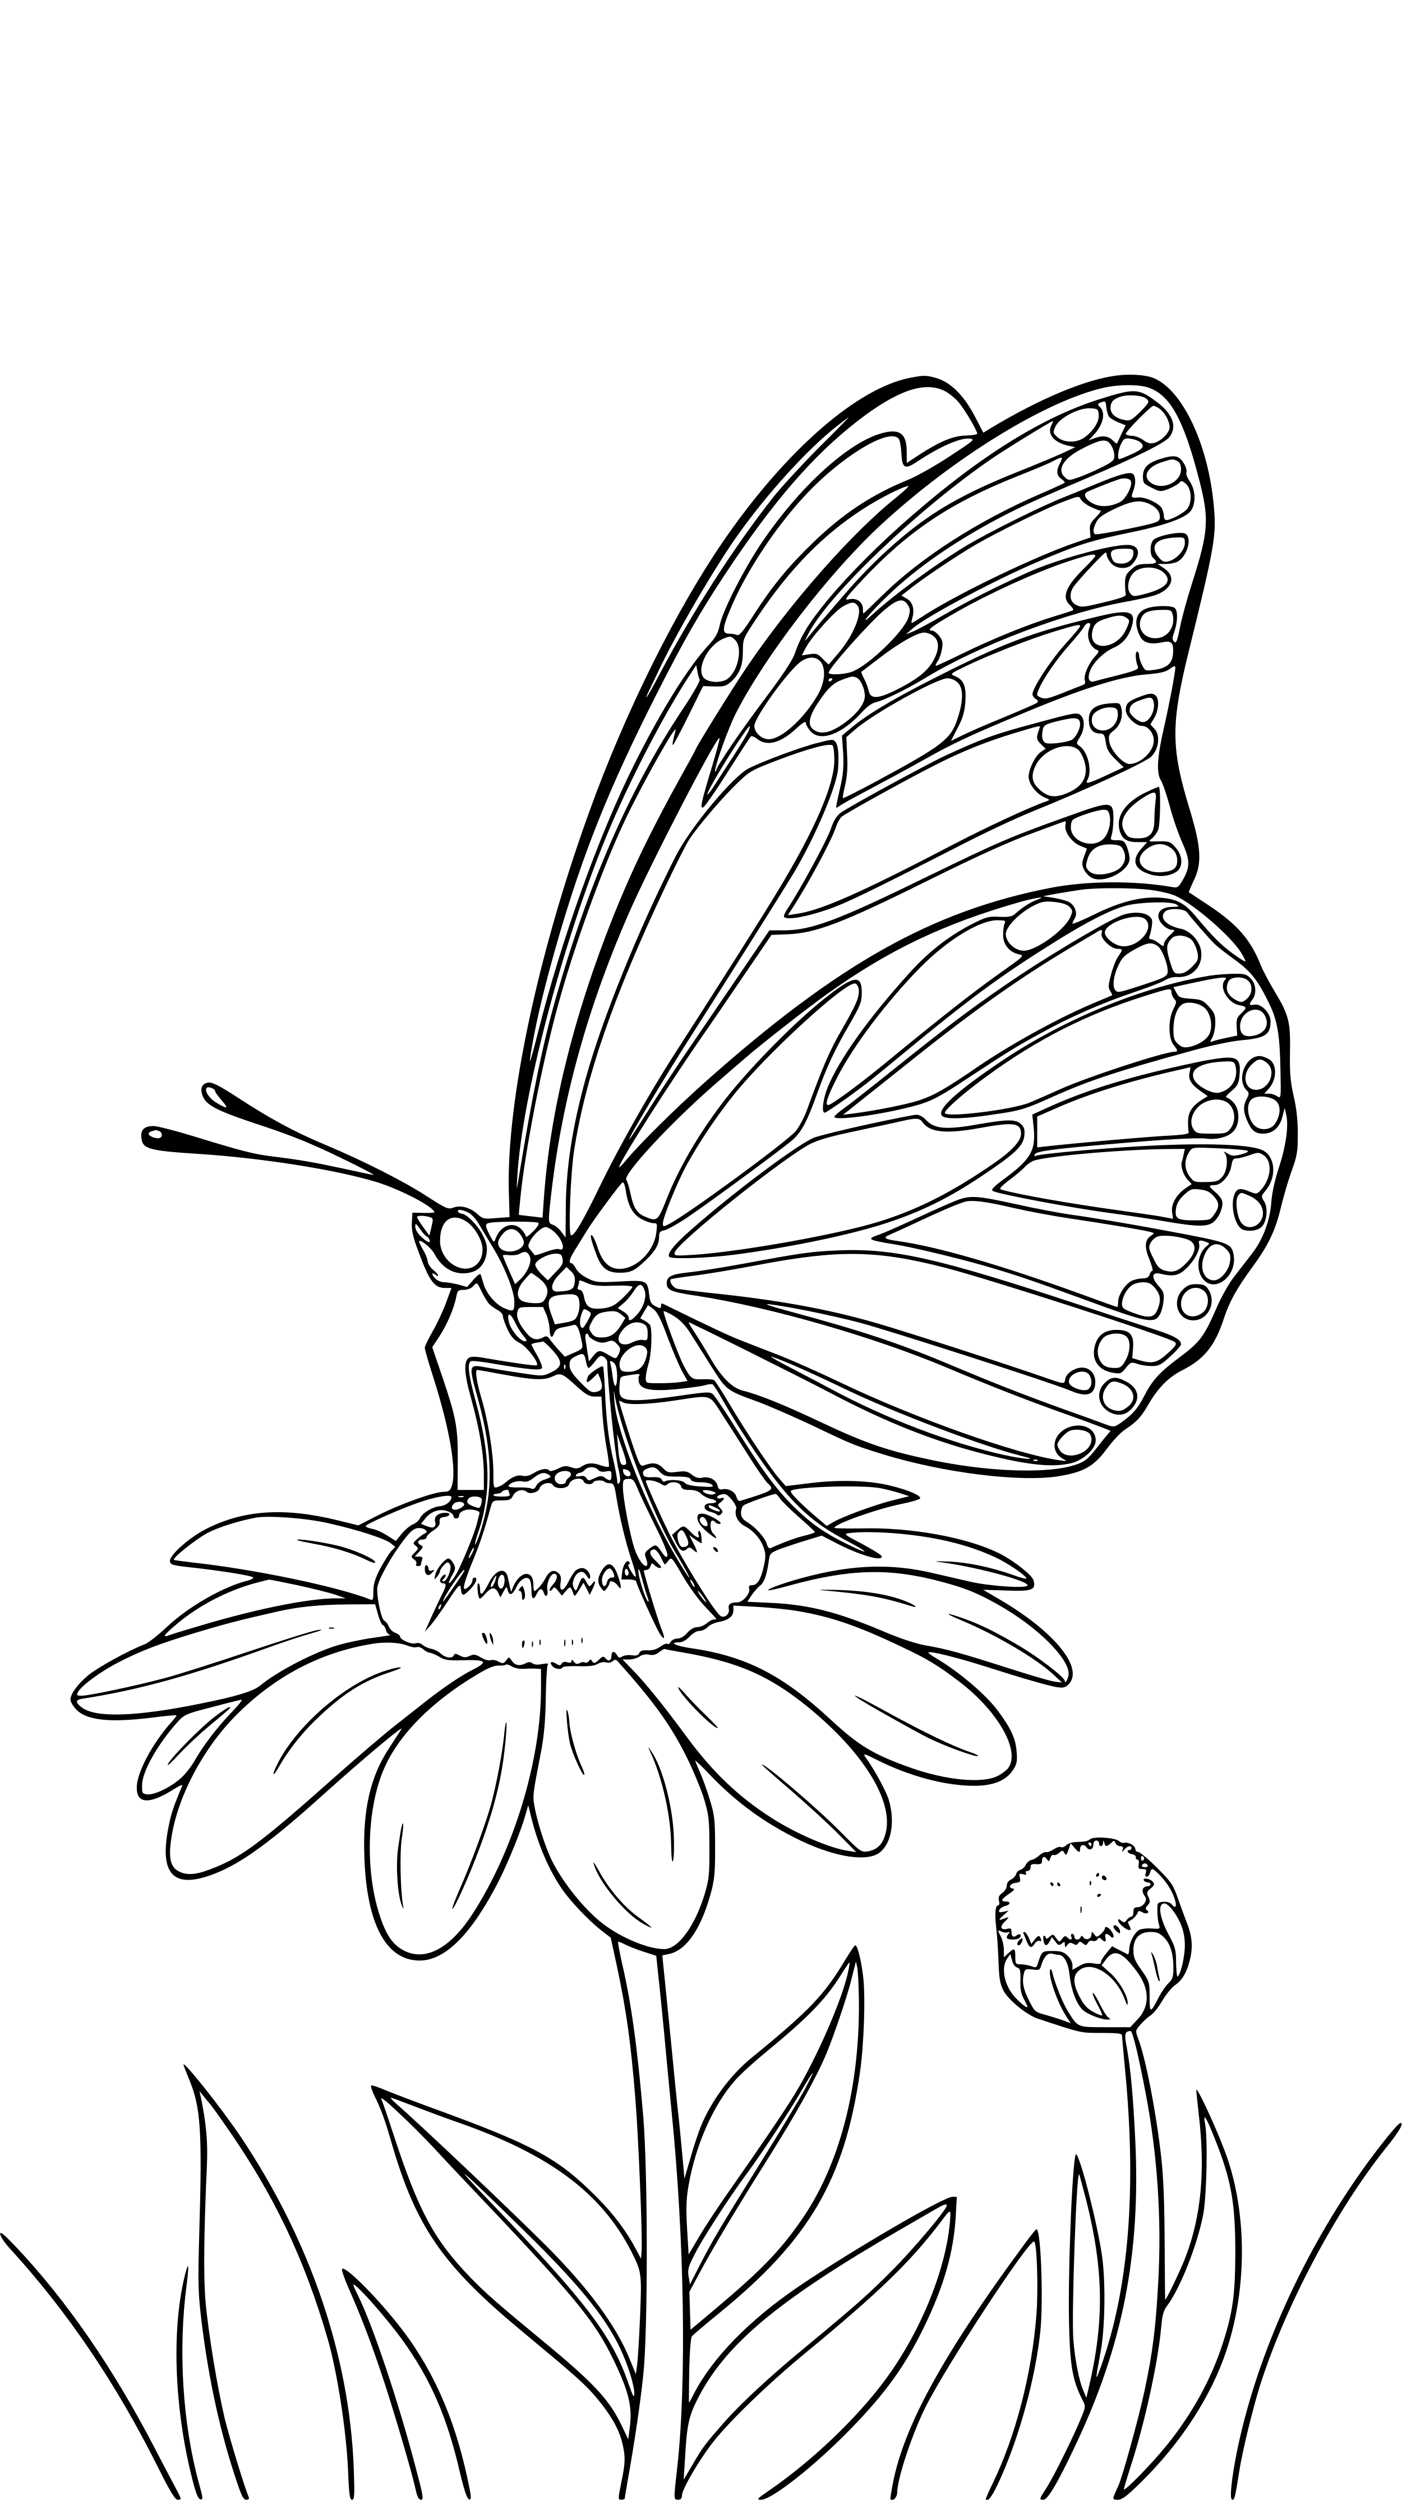 <?xml version="1.0" standalone="no"?>
<!DOCTYPE svg PUBLIC "-//W3C//DTD SVG 20010904//EN"
 "http://www.w3.org/TR/2001/REC-SVG-20010904/DTD/svg10.dtd">
<svg version="1.0" xmlns="http://www.w3.org/2000/svg"
 width="736pt" height="1312pt" viewBox="0 0 736 1312"
 preserveAspectRatio="xMidYMid meet">

<g transform="translate(0,1312) scale(0.1,-0.1)"
fill="#000000" stroke="none">
<path d="M5862 11149 c-164 -21 -403 -121 -664 -278 l-36 -22 -43 83 c-59 113
-127 181 -204 204 -54 15 -65 15 -138 1 -274 -54 -642 -373 -963 -833 -259
-371 -533 -922 -724 -1454 -268 -744 -430 -1510 -419 -1976 l4 -142 -69 -5
c-66 -6 -71 -5 -102 23 -39 34 -88 46 -126 31 -25 -9 -38 -4 -135 59 -119 78
-340 190 -541 274 -156 65 -287 136 -458 248 -91 59 -130 79 -150 76 -37 -4
-47 -36 -26 -79 23 -45 83 -74 324 -153 141 -47 252 -92 395 -162 109 -52 187
-94 173 -91 -14 3 -88 18 -165 35 -148 32 -223 45 -369 63 -97 12 -158 28
-419 108 -92 28 -183 51 -201 51 -48 0 -68 -19 -64 -60 6 -60 34 -69 295 -86
344 -22 737 -85 946 -150 126 -40 297 -130 297 -157 0 -2 -26 -4 -58 -3 l-57
1 -3 -52 c-2 -39 5 -74 34 -150 58 -158 84 -193 141 -193 l33 0 -29 -79 c-16
-43 -47 -110 -70 -149 -22 -39 -41 -77 -41 -86 0 -9 20 -78 44 -153 88 -275
126 -500 96 -577 -7 -20 -16 -26 -41 -26 -49 0 -231 -65 -344 -123 l-104 -53
-110 27 c-281 69 -498 54 -695 -49 -88 -46 -188 -137 -184 -166 3 -19 13 -22
113 -33 156 -17 325 -44 325 -53 0 -4 -12 -11 -27 -15 -130 -32 -315 -138
-428 -245 -44 -42 -96 -82 -115 -90 -83 -31 -249 -123 -296 -162 -57 -48 -94
-98 -94 -128 0 -11 12 -33 28 -50 53 -59 174 -73 401 -45 68 9 125 14 127 12
2 -2 -12 -21 -32 -42 -95 -109 -173 -254 -176 -332 -3 -91 63 -96 191 -16 29
19 51 29 48 21 -45 -106 -58 -145 -71 -210 -53 -258 24 -338 244 -251 141 56
293 167 565 412 216 194 432 375 412 345 -3 -5 -31 -47 -61 -94 -103 -154
-143 -330 -133 -584 13 -347 115 -536 290 -536 134 0 272 138 414 415 51 100
120 270 143 355 l13 45 18 -72 c35 -138 92 -271 161 -370 42 -62 139 -163 201
-212 l53 -41 32 -147 c50 -236 72 -389 97 -693 16 -192 39 -741 33 -805 l-3
-40 -24 45 c-51 98 -119 189 -211 281 -203 203 -326 270 -855 463 -99 36 -211
79 -250 95 -38 16 -72 28 -76 25 -4 -2 2 -23 13 -46 41 -84 56 -126 93 -253
127 -439 267 -642 670 -978 296 -246 345 -289 404 -359 75 -89 117 -161 136
-233 19 -75 19 -109 -4 -217 -17 -85 -17 -88 1 -88 10 0 18 3 18 8 0 4 7 45
15 92 34 187 66 403 82 555 25 232 24 1064 0 1355 -31 365 -63 599 -112 808
-13 58 -22 108 -20 110 2 2 18 -4 37 -14 18 -9 62 -27 98 -38 l65 -21 11 -105
c7 -58 19 -186 29 -285 9 -99 27 -289 40 -421 68 -673 80 -1433 30 -1877 -19
-166 -19 -167 5 -167 14 0 20 7 20 23 0 32 93 191 167 284 88 111 290 306 487
468 382 315 547 475 706 685 53 71 53 71 46 -10 -24 -254 -160 -583 -346 -830
-148 -198 -380 -418 -599 -569 -67 -46 -72 -51 -45 -51 57 1 286 182 475 377
181 187 283 329 384 538 101 209 151 385 162 568 l6 107 -23 0 c-46 0 -529
-282 -805 -469 -261 -177 -457 -378 -554 -568 -12 -24 -22 -43 -24 -43 -1 0 0
75 1 167 3 108 8 173 15 182 7 8 71 62 142 120 472 384 658 700 739 1261 22
148 30 407 17 508 -11 89 -30 162 -41 162 -4 0 -26 -33 -50 -72 -112 -188
-187 -267 -494 -518 -111 -90 -213 -228 -267 -361 -12 -30 -37 -103 -54 -164
l-32 -110 -7 80 c-4 44 -13 143 -21 220 -9 77 -29 277 -45 445 -17 168 -33
332 -37 366 l-6 61 33 7 c95 18 175 139 226 336 15 59 19 108 18 230 0 139 -3
164 -28 245 -15 50 -38 114 -52 144 -13 29 -24 56 -24 60 0 3 33 -28 73 -70
141 -149 296 -261 481 -350 183 -87 347 -112 413 -63 62 47 83 161 49 277 -14
46 -75 159 -123 225 -14 21 -7 19 63 -16 167 -84 354 -134 505 -135 103 0 169
26 207 83 20 30 23 44 19 95 -5 71 -30 124 -100 218 -64 85 -206 205 -320 272
-26 15 -46 30 -43 32 8 9 152 -27 300 -74 194 -62 323 -99 373 -108 34 -5 45
-3 62 14 84 84 -72 277 -361 446 l-87 51 122 -4 c136 -5 156 3 143 53 -7 27
-100 101 -176 140 -168 85 -467 140 -729 133 -78 -1 -141 0 -141 3 0 20 225
100 355 126 50 10 92 23 95 28 7 14 -54 42 -146 65 -113 30 -272 35 -429 16
l-130 -16 -33 38 c-42 46 -178 250 -266 399 -37 62 -72 116 -78 120 -7 3 -34
5 -61 4 -54 -3 -61 2 -99 74 -27 52 -110 276 -104 283 3 2 27 -9 53 -25 32
-19 61 -49 86 -89 21 -32 70 -111 110 -174 81 -128 80 -127 242 -186 55 -20
186 -77 290 -126 205 -98 222 -105 364 -149 322 -100 741 -152 940 -115 125
22 175 52 241 141 30 41 73 87 95 101 63 42 84 64 125 135 51 87 106 142 180
179 112 57 169 128 215 270 28 86 67 157 147 266 88 120 124 196 154 324 13
52 37 136 55 185 29 80 32 102 32 195 0 71 -7 135 -22 198 -17 77 -21 119 -19
230 3 161 -6 195 -84 324 -27 46 -59 105 -69 131 -53 134 -123 215 -272 314
-56 37 -104 69 -106 70 -1 1 10 28 25 60 45 90 40 175 -20 373 -99 323 -100
446 -7 825 132 536 146 610 135 745 -24 336 -166 640 -324 698 -41 15 -121 20
-188 11z m169 -64 c113 -40 183 -168 264 -482 54 -209 50 -272 -39 -550 -25
-78 -53 -181 -62 -228 -14 -71 -20 -84 -30 -73 -11 11 -11 20 1 53 17 49 19
107 3 123 -15 15 -102 15 -148 -1 -58 -20 -71 -76 -34 -149 17 -32 55 -42 112
-30 52 12 64 0 60 -59 -4 -52 -32 -76 -100 -85 -44 -6 -47 -5 -62 24 -9 17
-16 40 -16 52 0 11 -5 20 -11 20 -11 0 -8 -51 5 -80 5 -12 -15 -21 -101 -43
-60 -15 -118 -30 -129 -33 -29 -8 -37 18 -20 59 18 43 72 95 122 117 48 21 79
58 95 111 25 81 -11 93 -170 55 -363 -86 -508 -142 -901 -343 -206 -106 -329
-181 -407 -248 l-43 -36 6 -87 c4 -62 1 -108 -10 -162 -32 -143 -31 -136 -15
-124 8 6 50 31 94 54 169 90 254 136 360 195 143 81 239 126 525 245 299 125
499 188 634 200 76 6 106 13 128 30 21 15 28 17 28 7 0 -28 -32 -195 -61 -322
-34 -147 -39 -234 -15 -270 9 -13 30 -75 47 -137 16 -62 46 -147 65 -189 41
-92 42 -126 7 -191 -26 -45 -30 -49 -58 -44 -200 35 -450 33 -640 -4 -621
-121 -1115 -398 -1810 -1016 -155 -138 -343 -323 -418 -413 -20 -25 -37 -41
-37 -37 0 26 277 460 460 721 27 39 114 166 194 284 l146 214 77 3 c155 5 291
57 768 294 226 112 399 191 517 234 97 36 178 66 181 66 2 0 2 -10 0 -22 -6
-34 33 -88 75 -106 l38 -16 -15 -41 c-12 -35 -12 -44 0 -70 8 -16 27 -36 42
-43 65 -31 197 37 197 102 0 15 -7 42 -14 61 -13 31 -19 35 -52 35 -35 0 -36
1 -28 28 5 15 9 53 9 85 0 94 -11 95 -230 16 -314 -112 -375 -139 -735 -314
-484 -237 -619 -287 -763 -288 l-78 0 -150 -221 c-83 -121 -204 -300 -270
-396 -66 -96 -163 -244 -215 -327 -53 -84 -98 -153 -100 -153 -10 0 173 307
319 535 205 320 493 778 548 870 113 192 225 458 229 545 4 73 0 117 -13 134
-12 17 -17 17 -94 -3 -83 -20 -285 -95 -361 -133 -84 -42 -308 -311 -385 -462
-198 -390 -386 -855 -472 -1165 -72 -261 -105 -479 -105 -696 l-1 -140 -21 28
c-11 16 -31 33 -44 38 -28 10 -28 8 -9 174 58 495 193 978 411 1473 119 268
458 922 471 908 3 -2 -16 -71 -40 -152 -57 -189 -63 -218 -46 -212 8 3 66 86
129 186 63 99 118 184 122 187 4 4 19 -2 34 -14 51 -40 122 -21 204 55 32 30
50 41 50 31 0 -9 11 -29 24 -44 51 -59 165 -18 269 97 29 32 54 50 77 55 41 9
163 69 255 125 283 173 748 349 1074 405 47 9 107 22 132 30 93 31 116 98 50
142 l-34 23 44 0 c25 0 55 7 67 16 48 33 70 124 34 143 -26 14 -152 -12 -169
-35 -18 -24 -17 -79 2 -94 26 -22 16 -30 -35 -30 -41 0 -56 -5 -82 -29 -27
-24 -32 -36 -32 -72 0 -24 2 -50 4 -58 4 -10 -25 -21 -113 -42 -110 -27 -121
-28 -148 -14 -32 17 -38 52 -16 91 14 25 162 184 171 184 3 0 6 -6 6 -14 0 -7
9 -25 21 -40 25 -32 86 -37 112 -8 50 55 38 102 -26 102 -96 -1 -372 -77 -525
-146 -158 -72 -299 -142 -424 -214 -76 -44 -155 -87 -176 -95 l-37 -15 38 33
c72 62 438 257 659 350 213 91 276 110 500 156 167 35 269 72 298 108 29 37
27 110 -3 154 -13 19 -22 40 -19 47 7 23 -21 73 -46 83 -18 7 -41 5 -81 -7
-74 -21 -101 -47 -101 -95 0 -34 4 -39 46 -59 44 -22 47 -22 89 -6 24 10 49
24 56 32 10 13 15 12 36 -7 28 -27 32 -92 7 -128 -16 -22 -86 -60 -111 -61 -7
0 -13 9 -13 21 0 11 -5 29 -10 40 -15 27 -86 61 -123 58 -39 -4 -41 -1 -28 34
13 34 14 67 2 86 -12 19 -69 4 -203 -52 -57 -24 -130 -54 -163 -67 -113 -44
-387 -180 -507 -251 -166 -100 -381 -257 -502 -368 -78 -71 -4 19 86 104 147
142 349 282 578 403 120 63 184 92 465 212 259 110 410 185 434 216 42 54 18
121 -66 184 -97 73 -116 73 -303 14 -313 -99 -654 -316 -1046 -666 -166 -149
-320 -309 -416 -433 -74 -94 -109 -156 -137 -239 -12 -33 -63 -110 -146 -221
-134 -177 -265 -369 -265 -388 0 -6 -2 -8 -5 -5 -9 9 66 222 107 302 149 295
487 736 759 988 382 354 869 654 1174 723 82 18 184 18 236 0z m-1074 -16 c24
-11 58 -40 77 -62 35 -44 96 -147 96 -163 0 -5 -26 -9 -58 -10 -66 -1 -135
-29 -242 -98 l-70 -46 0 58 c0 103 -42 128 -151 92 -172 -58 -416 -283 -604
-559 -94 -137 -209 -361 -226 -439 -9 -44 -22 -67 -54 -102 -111 -119 -252
-345 -397 -635 -183 -366 -381 -916 -502 -1397 -47 -184 -55 -202 -32 -73 26
148 68 319 131 540 135 467 272 809 521 1300 142 281 229 432 359 629 254 384
463 625 699 808 205 158 348 208 453 157z m1060 -41 c19 -16 17 -21 -34 -72
-41 -41 -52 -46 -77 -41 -49 9 -76 32 -76 64 0 33 17 50 63 62 38 9 106 3 124
-13z m-194 -96 c6 -8 28 -20 48 -29 l38 -15 -22 -46 c-12 -26 -22 -48 -23 -50
-1 -2 -12 6 -23 17 -23 23 -55 27 -98 10 l-28 -10 26 28 c51 54 65 116 33 147
-14 15 -13 17 8 25 21 8 23 6 26 -28 2 -20 9 -42 15 -49z m265 42 c27 -19 52
-65 52 -97 0 -28 -45 -73 -82 -82 -19 -5 -35 -1 -57 16 -17 12 -44 22 -61 22
-16 0 -30 5 -30 10 0 13 132 147 145 147 6 0 21 -7 33 -16z m-320 -29 c4 -38
-30 -90 -78 -123 -43 -29 -110 -26 -143 7 -20 20 -20 22 -5 55 22 44 123 97
183 93 37 -2 40 -5 43 -32z m-1472 -177 c-89 -90 -196 -206 -237 -258 -206
-262 -416 -589 -593 -922 -37 -71 -70 -128 -72 -128 -2 0 2 12 10 28 7 15 29
61 49 102 90 194 302 557 423 726 158 221 361 443 513 564 35 27 65 50 67 50
1 0 -70 -73 -160 -162z m1224 121 c-25 -46 12 -91 87 -108 l38 -8 -66 -31
c-37 -17 -147 -63 -245 -102 -272 -109 -433 -201 -599 -340 -108 -91 -208
-190 -302 -300 -43 -50 -98 -114 -123 -143 -25 -29 -55 -66 -68 -82 -21 -26
-20 -24 4 23 106 203 576 651 961 915 73 50 312 197 321 197 1 0 -2 -9 -8 -21z
m-802 -72 c6 -7 12 -42 14 -77 4 -78 18 -86 81 -44 122 81 228 127 278 122 30
-3 23 -9 -107 -94 -76 -50 -175 -106 -219 -123 -188 -77 -339 -176 -499 -331
-129 -125 -212 -226 -309 -377 -53 -83 -76 -111 -87 -106 -8 4 -27 7 -42 7
-38 1 -37 26 4 124 79 192 233 428 394 601 190 205 443 358 492 298z m1268
-18 c25 -21 15 -36 -45 -63 -32 -14 -61 -26 -65 -26 -12 0 -6 51 10 82 14 27
19 30 51 25 19 -3 41 -11 49 -18z m-170 3 c18 -11 34 -48 34 -76 0 -22 -11
-31 -67 -59 -38 -19 -91 -42 -120 -52 -51 -18 -53 -18 -73 0 -42 38 -10 96 80
144 85 46 125 57 146 43z m-251 -112 c-21 -40 -19 -66 7 -84 12 -9 20 -17 17
-20 -2 -2 -62 -30 -134 -61 -324 -141 -621 -332 -820 -527 -55 -54 -101 -98
-102 -98 -2 0 -3 11 -3 23 0 37 -32 60 -71 52 -30 -7 -26 0 66 99 241 257 461
405 812 545 84 33 170 69 190 80 51 27 56 26 38 -9z m616 10 c13 -7 19 -21 19
-44 0 -68 -99 -112 -158 -70 -47 33 -19 85 60 109 54 17 55 17 79 5z m-244
-106 c9 -23 -27 -94 -57 -109 -45 -23 -94 -28 -133 -12 -45 19 -65 52 -40 65
16 9 124 52 163 65 30 11 61 7 67 -9z m-1232 -85 c-231 -184 -555 -551 -787
-894 -72 -106 -268 -422 -268 -432 0 -2 -33 -63 -74 -136 -156 -281 -258 -491
-355 -733 -211 -528 -335 -1034 -366 -1487 l-7 -98 -61 7 c-34 4 -62 7 -63 8
-1 0 3 42 8 91 23 238 115 708 195 1000 85 314 236 731 354 980 91 192 280
528 265 470 -15 -58 -18 -75 -13 -75 3 0 40 70 82 155 l76 154 59 -2 c53 -1
63 2 91 28 43 41 59 83 59 159 0 63 1 65 76 177 169 253 345 432 554 567 84
55 213 120 238 121 7 1 -21 -26 -63 -60z m1020 -49 c23 -11 46 -20 52 -20 6 0
-5 -16 -24 -35 -29 -29 -34 -41 -31 -70 l3 -36 -70 -24 c-221 -74 -654 -284
-822 -397 -23 -15 -44 -28 -47 -28 -2 0 -1 13 4 29 12 43 1 82 -30 99 l-28 16
56 44 c75 58 238 167 332 222 113 66 364 189 460 226 81 31 85 32 94 13 5 -10
28 -28 51 -39z m311 14 c39 -19 57 -45 52 -76 -3 -18 -22 -24 -167 -54 -90
-18 -167 -31 -172 -28 -13 8 -11 31 7 65 11 23 36 40 97 69 91 43 132 48 183
24z m184 -205 c0 -36 -43 -84 -85 -95 -23 -6 -33 -2 -52 21 -35 40 -28 77 17
92 19 7 54 12 78 12 40 1 42 0 42 -30z m-270 -52 c0 -35 -32 -59 -71 -55 -26
2 -36 9 -43 31 -13 36 2 47 67 47 43 0 47 -2 47 -23z m-200 -15 c0 -4 -27 -34
-61 -67 -94 -93 -116 -150 -74 -189 14 -13 22 -26 18 -29 -4 -3 -48 -17 -98
-32 -130 -39 -320 -116 -480 -194 -77 -38 -141 -67 -143 -66 -2 2 3 14 12 27
8 12 18 41 21 63 6 32 3 45 -15 68 -12 15 -28 27 -36 27 -34 0 -5 22 130 99
168 96 412 207 576 262 116 38 150 46 150 31z m356 -85 c54 -47 15 -88 -110
-118 -44 -11 -50 -10 -63 7 -21 27 -9 84 22 112 37 31 113 31 151 -1z m-1341
-171 c14 -21 14 -31 4 -66 -22 -73 -211 -255 -297 -286 -43 -15 -122 -18 -122
-5 0 23 222 272 297 333 65 54 95 60 118 24z m-261 -8 c24 -38 -27 -159 -105
-249 l-49 -57 -31 30 c-26 27 -34 30 -70 24 l-40 -6 20 38 c29 57 152 194 196
219 45 26 63 26 79 1z m1652 -43 c16 -65 -27 -125 -91 -125 -63 0 -99 56 -72
110 14 28 42 38 109 39 43 1 48 -2 54 -24z m-242 -18 c18 -13 18 -15 -2 -60
-48 -108 -198 -119 -178 -13 8 41 22 54 78 71 56 18 80 18 102 2z m-196 -55
c-17 -45 4 -100 44 -115 9 -3 4 -14 -14 -33 -34 -37 -61 -100 -53 -125 4 -13
1 -21 -12 -25 -10 -4 -58 -22 -106 -42 -74 -29 -92 -33 -113 -23 -24 10 -24
12 -9 47 23 55 97 161 163 234 32 36 64 75 71 88 6 12 18 22 25 22 11 0 12 -6
4 -28z m-48 11 c0 -5 -36 -48 -80 -96 -76 -85 -170 -229 -170 -261 0 -8 8 -19
18 -25 11 -6 13 -13 7 -19 -5 -5 -84 -39 -175 -77 -91 -37 -190 -80 -221 -96
l-57 -28 35 68 c28 53 37 85 41 140 5 80 -9 114 -56 133 -26 10 -24 12 63 54
124 59 323 137 458 179 118 36 137 40 137 28z m-769 -52 c33 -26 30 -77 -7
-138 -33 -53 -91 -96 -201 -150 -88 -42 -124 -42 -133 2 -4 17 -14 45 -24 63
-10 19 -16 35 -14 36 2 1 43 33 93 71 104 80 199 134 236 135 15 0 37 -8 50
-19z m-1041 -21 c40 -40 15 -164 -42 -204 -29 -20 -87 -20 -116 0 -55 38 9
178 98 213 35 14 38 13 60 -9z m446 -111 c32 -36 25 -115 -17 -183 -73 -123
-189 -226 -253 -226 -38 0 -76 35 -76 70 0 44 181 294 245 338 39 27 77 27
101 1z m-633 -96 c4 -6 -37 -78 -92 -160 -274 -412 -488 -899 -662 -1507 -71
-250 -125 -514 -198 -961 -10 -57 -10 -56 -5 25 25 416 238 1226 469 1785 114
276 301 638 436 842 l34 52 6 -32 c3 -18 8 -38 12 -44z m822 11 c23 -9 45 -57
45 -98 0 -41 -45 -98 -117 -148 -59 -40 -101 -51 -136 -37 -52 22 -48 69 13
159 48 71 76 96 125 114 48 17 49 18 70 10z m-125 -8 c0 -3 -4 -8 -10 -11 -5
-3 -10 -1 -10 4 0 6 5 11 10 11 6 0 10 -2 10 -4z m657 -18 c30 -28 31 -91 3
-180 -36 -117 -73 -146 -428 -338 -95 -51 -174 -91 -177 -89 -2 2 3 33 12 69
10 44 14 95 10 158 l-4 93 45 39 c95 84 429 269 486 270 17 0 40 -9 53 -22z
m-1097 -253 c-5 -14 -38 -69 -73 -123 -35 -53 -80 -123 -100 -154 -20 -32 -39
-58 -43 -58 -9 0 63 126 142 248 74 112 92 134 74 87z m450 -154 c0 -129 -101
-364 -293 -681 -84 -140 -305 -488 -556 -878 -127 -199 -277 -464 -376 -666
-94 -195 -143 -278 -158 -269 -14 8 -2 324 17 446 61 388 206 806 478 1381 54
115 112 229 128 253 49 72 168 212 246 288 69 67 77 72 213 124 165 63 282 94
293 77 4 -6 8 -40 8 -75z m1446 -295 c7 -41 -9 -97 -36 -121 -55 -50 -162 -14
-168 56 -2 21 3 40 10 46 19 17 129 52 160 53 23 0 28 -5 34 -34z m72 -179
c21 -44 1 -91 -49 -111 -56 -22 -112 -21 -134 4 -16 18 -17 25 -6 61 16 54 59
80 126 77 43 -3 52 -7 63 -31z m136 -207 c49 -6 110 -20 135 -31 95 -42 290
-210 345 -297 15 -24 26 -46 24 -48 -3 -2 -32 16 -66 41 -63 46 -103 86 -191
191 -59 72 -101 95 -186 102 -100 8 -213 -20 -347 -86 -65 -32 -118 -54 -118
-50 0 5 5 17 12 28 17 26 0 72 -33 87 -15 7 -50 16 -80 21 l-54 8 75 14 c41 7
98 16 125 20 76 11 259 11 359 0z m-589 -52 c-33 -12 -78 -40 -113 -72 -19
-17 -34 -20 -86 -18 -57 3 -69 0 -147 -40 -120 -62 -226 -145 -327 -257 -214
-237 -366 -450 -427 -598 -25 -62 -33 -133 -16 -133 11 0 174 115 246 174 28
22 100 81 160 131 354 293 517 413 799 589 170 107 298 172 379 193 75 19 234
23 262 6 18 -11 15 -12 -22 -13 -71 0 -95 -48 -48 -95 13 -14 34 -25 46 -25
19 0 19 -2 -10 -29 -17 -16 -31 -37 -31 -46 0 -14 -3 -14 -26 4 -15 12 -33 21
-41 21 -10 0 -13 6 -8 18 4 9 9 33 12 53 4 30 1 39 -18 53 -26 18 -77 21 -129
6 -56 -16 -339 -181 -544 -317 -221 -148 -357 -249 -659 -491 -122 -98 -243
-193 -269 -211 -27 -19 -48 -38 -48 -43 0 -21 228 8 402 53 101 25 143 46 309
157 215 141 239 156 376 231 154 85 319 157 497 217 71 24 141 51 155 61 14 9
40 16 58 15 83 -6 141 59 128 140 -9 51 -57 103 -105 113 -78 16 -116 58 -84
90 21 21 101 17 117 -5 19 -27 119 -142 147 -168 14 -13 60 -49 103 -80 84
-60 123 -111 181 -232 42 -87 55 -163 58 -351 3 -144 3 -146 -17 -133 -11 8
-30 14 -44 14 l-24 0 21 23 c42 45 48 119 13 151 -10 9 -31 18 -47 22 -79 16
-139 -120 -79 -179 13 -14 13 -19 0 -44 -19 -36 -19 -64 0 -110 24 -56 43 -73
85 -73 52 0 87 31 102 88 l12 47 8 -35 c14 -57 -1 -165 -38 -277 -21 -64 -37
-136 -40 -182 -7 -98 -44 -196 -100 -269 -24 -31 -66 -85 -93 -120 -28 -35
-70 -109 -96 -170 -64 -147 -87 -177 -190 -254 -108 -80 -146 -122 -190 -208
-33 -64 -59 -94 -123 -139 -33 -22 -36 -22 -75 -8 -23 9 -125 46 -227 82 -223
81 -363 136 -575 225 -281 119 -480 185 -870 290 -86 23 -129 38 -100 35 98
-11 323 -57 474 -96 153 -40 1023 -320 1113 -359 84 -36 127 -21 128 46 0 44
-28 75 -68 76 -39 1 -86 -30 -90 -61 -4 -27 -4 -27 -104 8 -195 68 -745 246
-885 286 -258 75 -526 123 -876 159 -81 9 -159 19 -172 22 -22 5 -44 39 -33
50 3 2 58 11 124 19 65 8 214 33 329 55 431 82 629 79 995 -16 242 -63 1175
-365 1198 -388 11 -11 4 -21 -38 -59 -56 -51 -81 -56 -150 -36 l-36 11 4 53
c6 70 -17 95 -87 95 -58 0 -94 -24 -111 -75 -25 -76 12 -137 92 -150 39 -7 44
-5 68 25 25 31 29 32 60 22 18 -7 52 -12 76 -12 37 0 49 6 98 51 31 28 56 57
56 63 0 24 -35 44 -120 72 -47 15 -227 74 -400 131 -756 250 -988 303 -1284
290 -146 -7 -182 -12 -501 -71 -104 -19 -229 -39 -278 -44 -94 -10 -117 -22
-117 -57 0 -36 22 -46 157 -66 388 -60 931 -216 1313 -377 220 -93 409 -167
616 -241 94 -33 187 -68 207 -76 l37 -15 -19 -23 c-11 -12 -34 -42 -53 -66
-18 -24 -44 -53 -58 -63 -100 -74 -449 -75 -800 -3 -241 50 -355 89 -600 205
-185 87 -315 140 -400 161 -56 14 -112 69 -171 171 -23 40 -59 99 -80 131 -21
31 -36 57 -34 57 9 0 586 -288 750 -374 288 -152 546 -254 815 -321 223 -56
348 -68 446 -44 62 16 125 74 126 117 2 61 -63 96 -135 73 -88 -29 -110 -126
-38 -167 25 -14 24 -14 -19 -8 -219 30 -750 218 -1140 404 -113 54 -257 118
-320 143 -63 24 -152 59 -198 77 -69 26 -154 66 -424 198 -5 2 -8 -4 -8 -12 0
-15 -3 -15 -29 -2 -23 12 -29 23 -33 61 -9 75 -13 77 -153 69 -115 -6 -126 -5
-169 16 -27 13 -53 34 -62 51 -8 16 -19 29 -24 29 -18 0 -10 25 23 77 17 28
43 69 57 92 30 51 175 247 188 255 6 3 13 -16 17 -42 11 -80 38 -128 84 -151
22 -12 50 -21 62 -21 20 0 20 -3 14 -52 -13 -98 -104 -187 -192 -188 -54 0
-92 36 -116 113 -10 31 -23 59 -29 63 -13 8 -6 -24 23 -101 26 -71 57 -95 121
-95 59 0 80 10 136 64 51 48 72 84 72 124 0 25 5 30 29 35 16 4 72 35 125 71
129 88 502 363 549 405 46 42 75 97 127 242 51 142 93 231 171 365 55 96 63
115 63 163 1 101 -43 93 -208 -40 -167 -135 -409 -384 -532 -549 -122 -162
-223 -337 -284 -492 -46 -117 -51 -121 -113 -94 -43 17 -62 48 -77 121 -7 33
-17 66 -22 72 -21 26 231 298 464 501 55 48 128 111 162 140 75 66 336 270
431 337 324 231 611 367 1010 481 83 23 146 32 90 12z m169 -37 c17 -18 18
-23 6 -52 -29 -69 -180 -179 -246 -179 -46 0 -94 45 -94 88 0 37 72 111 145
148 43 22 58 25 110 20 40 -4 66 -13 79 -25z m400 -67 c51 -51 -47 -155 -131
-139 -38 7 -83 45 -83 70 0 53 174 110 214 69z m-740 -21 c-5 -10 -8 -37 -8
-61 0 -50 33 -90 83 -101 31 -6 28 -8 -106 -103 -130 -92 -318 -239 -609 -479
-130 -106 -270 -209 -286 -209 -19 0 -5 43 46 143 84 166 261 400 436 578 143
145 311 248 404 249 42 0 47 -2 40 -17z m509 -53 c-7 -26 50 -80 83 -80 29 0
30 -4 4 -40 -11 -16 -28 -58 -37 -94 -15 -55 -16 -70 -5 -87 8 -12 12 -22 10
-23 -2 -1 -34 -15 -73 -31 -182 -74 -444 -216 -629 -342 -172 -118 -232 -152
-310 -178 -67 -22 -233 -55 -351 -70 l-50 -6 30 23 c16 13 133 106 260 207
383 308 623 479 910 650 66 39 127 75 135 80 23 15 29 13 23 -9z m479 -40 c10
-14 21 -42 25 -62 5 -33 2 -41 -30 -73 -25 -25 -44 -35 -66 -35 -28 0 -31 3
-50 66 -20 68 -19 86 8 117 23 27 88 19 113 -13z m-185 -25 c22 -15 53 -92 53
-131 0 -29 -10 -34 -150 -80 -106 -34 -114 -36 -126 -20 -16 23 -8 79 20 135
16 34 34 51 81 77 67 37 90 41 122 19z m-1569 -228 c5 -38 -13 -80 -92 -217
-60 -103 -97 -189 -181 -419 -15 -40 -42 -89 -58 -108 -54 -61 -565 -435 -664
-487 -32 -16 -33 -16 -33 4 0 30 75 214 125 306 64 117 156 254 248 369 169
211 585 593 636 583 9 -2 17 -15 19 -31z m2143 -386 c52 -42 12 -141 -57 -141
-61 0 -76 80 -25 131 34 34 50 36 82 10z m-5521 -150 c0 -4 16 -26 36 -49 37
-43 29 -45 -33 -8 -35 22 -59 58 -49 75 8 12 46 -3 46 -18z m5573 -54 c23 -26
17 -78 -11 -117 -27 -36 -87 -35 -114 1 -30 40 -35 102 -10 127 27 27 108 20
135 -11z m-5869 -153 c19 -7 21 -30 4 -37 -17 -6 -58 10 -58 22 0 5 8 12 18
14 9 3 18 5 19 6 1 0 8 -2 17 -5z m1626 -429 c16 -8 41 -36 56 -63 15 -26 45
-76 67 -112 64 -102 117 -236 117 -292 0 -52 -4 -55 -53 -34 -42 17 -92 74
-107 123 -6 21 -14 44 -16 52 -3 9 -15 1 -38 -25 l-34 -39 -46 13 c-25 6 -58
12 -73 12 -14 0 -35 7 -45 17 -22 19 -25 41 -3 23 8 -7 15 -9 15 -4 0 4 -12
18 -26 29 -15 12 -28 32 -29 46 -2 14 -12 40 -24 59 -11 19 -21 39 -21 43 0
19 63 -31 80 -63 41 -79 112 -117 188 -99 47 10 77 45 86 99 5 35 2 53 -19 96
-25 52 -87 114 -112 114 -6 0 -15 5 -18 10 -9 15 22 12 55 -5z m-204 -23 c19
-7 19 -10 9 -52 l-11 -45 -32 44 c-18 24 -32 48 -32 53 0 9 35 9 66 0z m195
-25 c41 -28 81 -96 82 -142 2 -88 -75 -131 -151 -85 -44 27 -72 76 -72 127 0
109 62 153 141 100z m375 -5 c6 -4 -4 -22 -28 -46 -21 -21 -38 -33 -38 -25 0
7 -10 23 -22 36 -42 45 -111 22 -136 -47 -9 -24 -9 -24 -31 17 -27 54 -27 61
7 66 49 7 237 7 248 -1z m-585 -72 c4 0 9 -7 13 -15 9 -23 -9 -18 -43 14 -18
16 -31 39 -31 52 0 21 3 20 27 -14 14 -20 29 -37 34 -37z m663 29 c48 -38 71
-111 30 -95 -8 3 -39 -4 -70 -15 -30 -12 -56 -19 -57 -17 -1 1 -10 13 -20 25
-17 20 -17 24 -3 51 17 33 61 72 81 72 7 0 24 -9 39 -21z m-175 -15 c12 -15
21 -35 21 -45 0 -43 -91 -66 -124 -30 -19 21 -14 44 17 79 27 29 61 28 86 -4z
m52 -118 c13 -27 -12 -86 -53 -124 l-24 -22 -32 72 c-18 40 -32 75 -32 78 0 4
15 4 34 2 19 -2 43 1 53 7 28 16 42 13 54 -13z m172 -13 c5 -23 -2 -36 -36
-70 l-41 -43 -33 32 c-18 18 -33 40 -33 50 0 22 64 57 106 58 27 0 33 -4 37
-27z m64 -123 c-3 -37 -20 -46 -89 -49 -43 -2 -38 43 9 91 l37 38 23 -22 c18
-17 23 -31 20 -58z m-190 23 c46 -36 57 -66 38 -104 -13 -25 -21 -29 -55 -29
-21 0 -50 4 -64 10 -39 14 -36 65 7 112 17 20 33 37 35 37 2 1 19 -11 39 -26z
m259 -29 c28 -12 63 -15 136 -12 56 2 98 -1 98 -6 0 -5 -22 -31 -49 -57 -40
-38 -59 -49 -97 -55 -71 -10 -97 3 -107 54 -5 28 -13 42 -24 42 -10 0 -13 6
-9 16 3 9 6 20 6 25 0 12 1 12 46 -7z m-519 -107 c10 -10 30 -25 45 -33 16 -8
28 -22 28 -32 0 -9 11 -40 24 -69 19 -39 34 -57 65 -72 37 -19 102 -104 89
-117 -5 -4 -122 12 -266 37 -52 10 -78 10 -90 3 -29 -19 -26 -84 13 -221 42
-151 65 -288 65 -395 l0 -78 -69 0 -69 0 1 153 c1 177 -8 225 -83 447 l-51
149 35 53 c40 59 81 154 91 211 7 34 10 37 40 37 20 0 39 8 51 21 18 20 18 20
41 -27 12 -26 31 -56 40 -67z m817 70 c12 -34 -6 -91 -42 -129 -29 -32 -42
-35 -42 -13 0 9 -13 23 -29 32 l-28 17 29 25 c17 13 41 42 54 63 28 44 44 45
58 5z m-344 -52 c8 -39 -6 -92 -28 -104 -9 -5 -35 -12 -58 -15 l-41 -7 -20 55
c-25 68 -14 92 45 99 80 9 96 4 102 -28z m464 -192 c26 -70 61 -151 76 -179
l29 -52 -37 -6 c-20 -3 -70 -6 -109 -6 -73 0 -73 0 -73 28 0 15 7 49 15 76 16
51 20 183 7 202 -4 6 -17 16 -29 23 l-22 11 20 35 21 35 27 -20 c21 -15 39
-50 75 -147z m-637 120 c9 -21 17 -55 18 -75 1 -47 12 -58 24 -26 7 19 19 27
48 32 21 4 45 9 55 12 17 5 29 -21 43 -93 6 -30 4 -33 -42 -53 l-48 -21 -30
33 c-17 18 -38 44 -47 56 -13 20 -20 22 -36 13 -34 -18 -59 -12 -86 20 -41 48
-57 86 -50 114 6 23 10 25 71 25 l64 0 16 -37z m222 16 c17 -11 17 -13 -3 -50
-12 -22 -24 -39 -27 -39 -15 0 -19 35 -8 67 12 37 12 37 38 22z m172 -18 l22
-18 -22 -37 c-30 -48 -58 -66 -103 -66 -29 0 -41 6 -53 24 -15 22 -15 28 -1
53 18 37 34 50 66 56 50 9 68 7 91 -12z m-557 -42 c10 -22 29 -53 43 -69 19
-23 21 -30 10 -30 -26 0 -74 57 -85 99 -13 55 6 55 32 0z m677 -9 c14 -8 19
-21 19 -49 0 -35 -2 -38 -24 -34 -13 3 -38 -3 -55 -12 -60 -31 -97 5 -58 57
32 45 78 59 118 38z m-291 -60 c0 -6 15 -18 34 -27 26 -12 40 -13 64 -5 26 9
33 7 51 -12 19 -20 20 -27 10 -50 -15 -31 -15 -31 -57 -6 -43 26 -52 25 -78
-7 l-22 -28 -7 40 c-3 22 -8 55 -11 73 -3 19 -1 32 6 32 5 0 10 -5 10 -10z
m2824 -6 c23 -22 20 -80 -6 -125 -18 -33 -27 -39 -55 -39 -46 0 -68 13 -83 49
-15 37 -6 78 22 109 26 27 98 31 122 6z m-3015 -69 c56 -61 55 -88 -4 -117
-46 -22 -46 -22 -158 -5 -62 9 -143 22 -180 29 -100 18 -99 21 -46 -172 77
-281 79 -482 8 -698 -12 -35 -23 -61 -25 -59 -2 2 3 24 11 48 75 211 72 414
-10 713 -37 136 -43 193 -22 202 8 3 65 -4 128 -15 169 -29 236 -35 244 -22 3
6 -7 35 -24 65 -17 29 -31 56 -31 59 0 3 12 8 28 10 15 2 30 5 33 6 4 0 25
-19 48 -44z m491 10 c10 -12 10 -24 1 -55 -14 -48 -43 -70 -93 -70 -31 0 -39
4 -44 24 -17 67 95 150 136 101z m-314 -70 c3 -19 10 -35 14 -35 4 0 20 16 34
35 23 30 29 33 46 23 10 -7 18 -19 18 -27 1 -105 39 -477 58 -559 11 -46 12
-68 5 -75 -8 -8 -11 -5 -11 10 0 12 -9 59 -19 105 -26 108 -39 214 -45 367 -3
68 -8 126 -10 129 -8 7 -74 -37 -80 -54 -13 -33 -5 -37 24 -9 l29 28 11 -27
c17 -46 13 -64 -19 -71 -26 -6 -36 0 -85 51 -44 45 -56 65 -56 89 0 26 6 34
33 47 39 19 45 16 53 -27z m1086 -19 c56 -24 178 -80 269 -124 256 -124 731
-304 929 -353 105 -25 22 -20 -96 6 -283 64 -616 191 -902 345 -62 33 -161 85
-219 115 -58 30 -101 55 -95 55 5 0 57 -20 114 -44z m-928 -9 c9 -33 7 -95 -3
-101 -4 -3 -11 19 -15 48 -3 30 -9 61 -12 70 -4 12 -2 15 9 10 8 -3 18 -15 21
-27z m-267 -9 c-3 -8 -6 -5 -6 6 -1 11 2 17 5 13 3 -3 4 -12 1 -19z m-321 -33
c159 -29 211 -31 258 -8 41 19 48 16 132 -61 41 -36 59 -46 86 -46 l35 0 6
-97 c4 -54 14 -136 23 -181 8 -46 13 -86 10 -90 -4 -3 -21 0 -39 6 -45 16 -73
15 -102 -4 -20 -13 -31 -14 -57 -5 -26 9 -38 8 -70 -8 -21 -10 -41 -15 -44
-10 -9 15 -45 10 -81 -12 -22 -14 -42 -19 -59 -15 -26 7 -56 -5 -89 -34 -11
-10 -30 -21 -42 -25 -23 -6 -23 -5 -23 78 0 100 -29 278 -65 396 -23 79 -32
141 -20 141 3 0 67 -11 141 -25z m3074 -4 c15 -28 12 -57 -6 -72 -21 -17 -97
8 -102 34 -9 48 85 81 108 38z m-2365 -2 c-4 -5 -4 -21 -1 -34 10 -38 66 -49
200 -36 61 6 126 15 145 20 19 6 37 8 42 5 4 -2 23 -30 41 -62 122 -214 273
-433 372 -539 92 -99 166 -154 300 -225 121 -64 109 -70 -16 -8 -113 56 -183
106 -269 190 -94 94 -167 191 -302 407 -58 93 -114 176 -124 185 -16 14 -33
13 -178 -8 -183 -27 -272 -30 -298 -10 -14 11 -17 25 -15 63 3 48 3 48 43 54
63 10 67 10 60 -2z m-85 -270 c71 -231 196 -528 277 -660 43 -69 80 -138 69
-128 -3 3 -29 43 -57 90 -159 264 -324 677 -334 839 -4 63 -4 63 4 14 5 -28
23 -98 41 -155z m523 64 c35 -54 98 -152 140 -219 42 -66 86 -129 97 -139 38
-34 31 -39 -146 -93 -7 -1 -14 8 -18 21 -6 27 -45 48 -74 40 -15 -3 -21 2 -26
22 -8 30 -46 48 -81 39 -17 -4 -33 1 -52 15 -23 19 -35 21 -77 16 -46 -6 -53
-4 -75 19 -26 27 -53 32 -94 17 -24 -9 -26 -7 -51 62 -24 66 -86 264 -86 274
0 2 9 -1 19 -7 29 -15 130 -12 271 9 201 30 180 37 253 -76z m1923 -94 c8 -6
14 -21 14 -33 0 -76 -133 -118 -169 -54 -14 25 -14 29 5 55 12 15 32 34 45 41
27 14 83 9 105 -9z m-2435 -167 c-23 -6 -29 10 -36 88 l-6 75 28 -80 c22 -62
25 -81 14 -83z m2166 22 c-3 -3 -12 -4 -19 -1 -8 3 -5 6 6 6 11 1 17 -2 13 -5z
m-2307 -49 c8 -9 22 -12 41 -8 26 5 29 3 29 -21 0 -29 -8 -32 -35 -12 -16 12
-24 11 -53 -2 -31 -15 -34 -15 -43 -1 -6 11 -17 15 -35 11 -19 -3 -25 -1 -20
7 4 6 13 11 20 11 8 0 19 7 26 15 16 19 54 19 70 0z m324 -10 c20 -22 32 -25
90 -25 50 0 68 -4 72 -15 4 -10 21 -15 54 -15 28 0 52 -6 59 -14 9 -11 -1 -12
-61 -8 -49 3 -77 10 -84 20 -11 15 -84 19 -105 6 -5 -3 -12 1 -15 10 -4 10
-18 14 -49 13 -35 -2 -45 2 -49 16 -3 12 3 21 17 27 35 14 47 12 71 -15z
m-170 9 c9 -3 16 -13 16 -21 0 -20 -34 -12 -38 10 -4 19 -1 20 22 11z m-298
-16 c4 -6 0 -16 -9 -23 -10 -7 -17 -17 -17 -24 0 -6 -11 -11 -24 -11 -33 0
-46 38 -20 57 22 16 60 17 70 1z m-116 -8 c17 -11 14 -14 -25 -27 -16 -5 -34
-19 -40 -31 -7 -15 -15 -20 -25 -15 -8 4 -39 7 -67 6 -29 -1 -53 2 -53 6 0 16
44 32 71 26 22 -5 36 -1 61 19 35 27 54 31 78 16z m184 -35 c6 -17 42 -20 51
-5 7 12 48 13 59 3 4 -5 17 -8 29 -8 18 0 23 -9 33 -75 17 -106 50 -242 81
-333 29 -86 27 -107 -5 -52 -12 19 -17 35 -11 35 6 0 7 5 3 11 -11 18 -33 -12
-38 -53 l-4 -38 39 0 c21 0 39 -5 39 -11 0 -14 104 -244 125 -276 25 -37 28
-22 7 28 -16 38 -92 288 -92 304 0 3 6 5 14 5 8 0 18 9 21 20 6 18 8 18 21 5
16 -15 34 -20 34 -9 0 3 -14 19 -31 35 -31 29 -34 52 -7 57 8 2 22 -13 34 -35
10 -21 20 -40 22 -43 2 -3 11 5 20 18 17 22 18 21 77 -81 33 -56 86 -129 118
-161 31 -33 57 -61 57 -63 0 -2 -6 -3 -13 -3 -8 0 -24 -9 -37 -20 -13 -11 -35
-20 -49 -20 -17 0 -36 -11 -53 -30 -16 -19 -36 -30 -52 -30 -14 0 -29 -8 -35
-17 -5 -10 -13 -15 -17 -11 -4 4 -20 -2 -37 -14 -20 -15 -43 -21 -67 -20 -27
2 -39 -2 -44 -14 -5 -12 -15 -15 -38 -12 -18 3 -41 0 -51 -6 -14 -9 -20 -7
-28 7 -13 23 -29 22 -29 -2 0 -27 -15 -34 -30 -16 -12 14 -16 13 -37 -7 -20
-19 -25 -20 -34 -8 -7 13 -10 13 -18 1 -5 -7 -14 -10 -20 -7 -6 4 -19 3 -28
-3 -13 -7 -21 -5 -30 7 -9 12 -12 13 -13 4 0 -9 -7 -11 -21 -7 -14 5 -25 2
-30 -6 -7 -12 -12 -12 -30 -1 -25 16 -37 8 -19 -13 14 -16 46 -20 54 -6 3 5
41 7 83 6 54 -2 85 2 101 12 13 8 32 11 43 8 11 -4 27 -1 35 6 12 10 17 10 28
-2 188 -210 279 -336 362 -504 35 -71 76 -170 91 -220 24 -81 27 -107 27 -250
1 -140 -2 -170 -23 -240 -50 -170 -140 -295 -214 -295 -83 0 -224 58 -322 133
-95 73 -210 215 -268 332 -32 66 -71 184 -88 268 -14 73 -15 64 32 307 14 73
22 156 24 271 1 92 6 173 10 179 6 10 -1 11 -29 6 -23 -5 -43 -3 -51 4 -10 8
-19 8 -34 1 -31 -17 -57 -13 -74 12 -15 22 -15 22 -30 2 -13 -17 -18 -18 -40
-6 -14 8 -33 11 -42 7 -10 -3 -31 3 -50 14 -28 17 -37 19 -59 9 -21 -10 -32
-9 -53 2 -20 11 -27 11 -30 2 -7 -20 -44 -15 -68 7 -12 12 -35 23 -51 26 -16
3 -36 12 -46 21 -10 9 -25 12 -37 8 -22 -7 -81 19 -81 36 0 5 -11 14 -25 19
-14 5 -29 20 -34 33 -5 14 -16 27 -23 30 -15 5 -38 109 -38 167 0 34 52 134
116 225 55 77 75 95 105 95 29 0 51 -21 30 -28 -7 -2 -24 -15 -39 -28 -25 -22
-26 -25 -10 -37 16 -13 16 -15 -5 -36 -21 -21 -21 -23 -3 -36 10 -7 15 -18 11
-24 -3 -6 1 -11 9 -11 9 0 16 4 16 9 0 5 3 16 6 25 5 12 0 16 -17 16 l-22 0
24 26 c22 24 23 26 6 35 -21 12 -13 29 14 29 10 0 19 6 19 13 0 6 16 22 36 35
25 17 34 29 32 45 -2 17 3 23 25 25 31 4 37 22 6 22 -38 0 -61 -19 -55 -45 8
-31 -8 -40 -44 -25 l-30 12 21 26 c30 39 75 55 116 41 18 -6 33 -17 33 -25 0
-8 7 -14 15 -14 8 0 15 7 15 15 0 22 38 38 77 30 26 -5 33 -10 29 -23 -3 -9
-8 -30 -12 -47 -12 -52 -85 -228 -112 -272 -34 -54 -50 -57 -20 -4 20 35 21
42 8 65 -7 14 -19 26 -25 26 -19 0 -63 -53 -70 -85 -6 -29 -6 -29 9 -11 9 11
16 24 16 30 0 11 30 46 40 46 5 0 11 -7 14 -16 8 -20 -19 -84 -35 -84 -10 0
-10 3 -1 12 17 17 15 33 -3 18 -8 -7 -15 -19 -15 -26 0 -8 7 -14 15 -14 20 0
19 -13 -6 -61 -11 -23 -36 -75 -55 -117 l-34 -77 31 35 c16 19 58 77 92 129
51 78 63 90 65 70 6 -48 11 -50 47 -14 34 34 46 65 25 65 -5 0 -10 -7 -10 -16
0 -15 -26 -43 -41 -44 -12 0 5 56 44 150 35 84 62 164 93 280 10 34 12 35 57
35 41 0 50 4 60 25 14 27 50 38 72 20 18 -15 62 -2 68 19 6 25 58 37 69 17 14
-24 78 -21 85 3 8 30 67 42 77 16z m285 -43 c13 -31 55 -119 92 -194 41 -81
66 -144 63 -153 -5 -12 -12 -8 -31 20 -28 41 -32 42 -66 15 -23 -18 -25 -24
-15 -51 6 -16 8 -33 4 -36 -13 -13 -46 32 -66 91 -24 74 -60 264 -60 321 0 37
2 41 28 43 24 1 30 -4 51 -56z m117 32 c19 -13 28 -14 37 -5 19 19 65 13 72
-9 5 -16 15 -20 46 -20 26 0 46 -7 59 -20 11 -11 34 -23 50 -27 39 -7 39 -23
0 -23 -42 0 -42 -36 0 -45 16 -4 32 -11 35 -16 4 -5 12 -3 20 4 11 10 10 15
-3 30 -16 18 -16 20 1 32 21 15 23 29 2 22 -8 -4 -17 -2 -20 3 -3 5 6 12 21
16 22 6 31 1 55 -27 16 -19 27 -40 24 -47 -12 -32 8 -73 45 -92 46 -24 84 -68
100 -116 10 -29 10 -49 0 -93 -15 -69 -34 -101 -61 -101 -16 0 -20 -5 -16 -20
6 -24 -34 -70 -62 -70 -37 0 -51 -11 -45 -35 6 -25 -22 -50 -43 -37 -33 22
-209 305 -279 452 -46 94 -114 248 -114 256 0 11 54 2 76 -12z m1156 -25 c29
-6 75 -17 102 -26 l49 -16 -89 -22 c-97 -25 -260 -85 -312 -115 l-32 -19 -68
58 c-83 72 -127 119 -120 126 21 22 380 32 470 14z m-1952 -13 c0 -2 2 -10 5
-18 4 -10 -6 -13 -40 -13 -25 0 -45 3 -45 8 0 4 9 7 19 7 11 0 23 5 26 10 6
10 35 14 35 6z m1074 -5 c18 -7 18 -8 2 -14 -16 -6 -56 7 -56 18 0 7 32 5 54
-4z m350 -35 c8 -13 53 -57 98 -97 46 -40 84 -76 86 -79 1 -4 -21 -12 -50 -19
-44 -10 -106 -32 -184 -67 -6 -3 -14 6 -18 20 -8 33 -58 89 -102 116 -26 16
-34 29 -34 50 0 15 6 33 14 39 12 10 140 56 167 60 4 1 14 -10 23 -23z m-1724
6 c0 -21 -30 -45 -58 -47 -40 -3 -94 -35 -107 -63 -5 -12 -22 -27 -38 -33 -16
-7 -42 -29 -59 -50 l-30 -37 -46 29 c-25 16 -60 32 -79 35 -18 3 -33 10 -33
14 0 11 202 100 300 131 84 27 150 36 150 21z m63 1 c-7 -2 -19 -2 -25 0 -7 3
-2 5 12 5 14 0 19 -2 13 -5z m94 -7 c3 -3 3 -16 -1 -30 -6 -23 -9 -24 -36 -14
-37 12 -45 25 -30 43 11 14 54 14 67 1z m-90 -31 c1 -5 -9 -16 -24 -23 -33
-15 -53 -1 -33 23 14 17 51 17 57 0z m1318 -17 c35 -16 31 -29 -5 -15 -16 6
-30 15 -30 19 0 11 4 10 35 -4z m-2030 -83 c152 -34 293 -80 325 -104 l25 -20
-22 -23 c-11 -13 -37 -54 -57 -91 -27 -52 -36 -81 -36 -119 0 -44 -2 -49 -17
-43 -171 68 -616 160 -932 194 -51 6 -95 12 -98 14 -9 10 115 108 176 141 57
30 159 62 251 80 67 13 269 -2 385 -29z m3000 -55 c200 -19 358 -58 501 -124
70 -33 171 -103 161 -112 -2 -2 -35 7 -73 21 -114 40 -233 65 -334 69 -52 2
-79 2 -60 -1 183 -21 488 -102 474 -125 -10 -16 -201 -3 -304 21 -47 11 -134
31 -195 45 -208 49 -405 44 -638 -14 -117 -29 -232 -69 -224 -77 3 -2 54 9
114 26 313 86 521 92 788 21 133 -35 194 -60 306 -123 202 -114 370 -279 369
-363 0 -21 -20 -57 -20 -37 0 19 -138 125 -242 186 -124 73 -198 109 -286 141
-107 38 -111 31 -7 -12 176 -74 386 -198 475 -281 l45 -42 -40 5 c-22 3 -131
35 -243 71 -241 77 -321 100 -433 119 -55 10 -133 36 -225 75 -239 101 -391
139 -585 148 l-126 6 23 35 c14 20 33 41 43 49 22 15 36 55 46 125 6 46 7 47
63 69 31 11 93 32 137 45 l79 24 66 -34 c128 -68 258 -106 248 -73 -2 6 -49
35 -103 64 -91 47 -97 52 -70 56 58 8 161 7 270 -3z m-2249 -107 c-8 -15 -15
-25 -16 -21 0 12 23 58 27 54 3 -2 -2 -17 -11 -33z m924 -228 c6 -16 7 -25 1
-20 -15 16 -51 131 -50 162 0 17 8 1 19 -42 10 -38 23 -83 30 -100z m-100 129
c0 -8 -4 -14 -10 -14 -5 0 -10 9 -10 21 0 11 5 17 10 14 6 -3 10 -13 10 -21z
m-867 4 c-18 -31 -97 -144 -106 -153 -5 -5 0 8 12 30 26 47 89 135 97 135 3 0
2 -6 -3 -12z m-872 -68 c77 -17 166 -39 197 -49 l57 -20 -57 0 c-139 -2 -382
-50 -651 -127 -103 -30 -199 -59 -214 -65 -45 -17 -36 -3 36 58 114 96 264
174 411 214 36 9 68 18 72 18 4 1 71 -13 149 -29z m2079 10 c6 -11 8 -20 6
-20 -3 0 -10 9 -16 20 -6 11 -8 20 -6 20 3 0 10 -9 16 -20z m50 -70 c12 -16
19 -30 16 -30 -2 0 -14 14 -26 30 -12 17 -19 30 -16 30 2 0 14 -13 26 -30z
m-1705 -95 c8 -30 20 -55 25 -55 5 0 12 -11 16 -25 3 -14 14 -25 23 -26 9 -1
-31 -7 -89 -15 -58 -8 -143 -26 -190 -40 -127 -39 -317 -138 -403 -210 -36
-30 -125 -58 -312 -95 -338 -69 -550 -76 -624 -22 -37 28 -36 41 1 47 297 46
564 120 983 271 72 26 168 58 215 71 60 17 72 23 40 19 -25 -3 -191 -55 -370
-115 -179 -60 -377 -123 -440 -139 -151 -40 -392 -91 -430 -91 -28 0 -30 2
-20 20 18 33 118 107 210 154 117 61 217 99 409 157 146 44 229 66 420 109
110 26 229 38 373 39 l147 1 16 -55z m328 40 c-3 -9 -8 -14 -10 -11 -3 3 -2 9
2 15 9 16 15 13 8 -4z m1876 -21 c175 -30 315 -78 541 -186 140 -66 191 -97
303 -182 204 -154 324 -364 261 -454 -8 -12 -34 -32 -56 -43 -80 -41 -270 -23
-455 42 -198 70 -274 116 -423 254 -253 235 -447 334 -737 375 -78 12 -114 30
-57 30 16 0 37 12 54 30 16 18 38 30 52 30 14 0 33 9 43 20 10 11 34 22 54 26
53 9 81 30 81 61 l0 26 128 -7 c70 -4 165 -14 211 -22z m-2054 -180 c21 -8 44
-13 53 -9 8 3 23 -2 34 -11 10 -10 26 -18 36 -19 9 -1 32 -11 50 -22 27 -16
46 -19 115 -17 133 4 144 -7 54 -52 -57 -29 -152 -93 -237 -160 -30 -24 -104
-82 -165 -130 -60 -47 -204 -170 -320 -273 -371 -330 -480 -412 -618 -469 -96
-40 -145 -47 -190 -28 -51 21 -64 67 -48 176 32 217 165 470 338 645 206 208
449 335 723 378 61 10 140 6 175 -9z m1455 -38 c285 -50 447 -120 648 -283
290 -235 450 -490 413 -657 -14 -63 -43 -94 -95 -103 -35 -5 -39 -3 -139 98
-125 128 -417 376 -417 356 0 -2 69 -63 153 -135 83 -72 195 -174 247 -227
l95 -96 -45 7 c-94 14 -271 90 -397 171 -174 110 -313 243 -448 427 -121 164
-210 274 -277 344 l-60 62 34 0 c18 0 44 7 56 16 14 10 33 13 51 9 19 -4 35 0
52 14 13 10 26 18 29 16 3 -2 48 -10 100 -19z m-843 -85 c21 1 50 2 66 1 l27
-2 0 -103 c0 -377 -144 -850 -359 -1182 -116 -179 -244 -249 -356 -195 -62 30
-99 83 -134 194 -76 237 -64 568 29 772 78 173 247 343 481 483 59 36 93 50
116 49 18 -1 36 2 39 5 4 3 17 -1 30 -9 13 -9 40 -14 61 -13z m-1532 -229
c-77 -80 -148 -174 -194 -254 -18 -32 -51 -73 -74 -93 -55 -48 -138 -87 -174
-83 -26 3 -28 6 -27 50 0 70 84 217 188 332 34 37 45 42 179 76 78 21 148 38
155 39 7 0 -17 -30 -53 -67z m3240 -1348 c-26 -142 -166 -464 -285 -659 -50
-82 -183 -278 -336 -496 -60 -85 -134 -197 -164 -249 l-55 -93 -8 134 c-6 104
-5 154 7 224 36 214 131 428 245 556 27 31 96 94 152 140 228 187 322 283 402
411 23 37 44 68 46 68 2 0 0 -16 -4 -36z m54 -174 c3 -455 -104 -859 -304
-1145 -112 -161 -210 -262 -455 -468 l-125 -105 -3 99 -3 100 52 97 c73 136
189 330 354 592 160 255 257 429 314 563 37 89 109 300 129 382 6 22 13 54 18
70 l7 30 7 -30 c4 -16 8 -100 9 -185z m-285 -457 c-26 -49 -131 -223 -234
-388 -213 -342 -250 -404 -319 -539 l-49 -96 -7 41 c-6 35 -2 52 29 112 40 82
184 304 276 428 80 108 233 340 294 447 26 45 50 82 53 82 2 0 -17 -39 -43
-87z m-2084 -167 c47 -45 109 -109 139 -141 30 -33 96 -103 145 -155 599 -629
696 -746 801 -965 78 -163 96 -241 80 -354 l-7 -54 -33 69 c-61 130 -140 218
-372 411 -295 244 -344 287 -424 370 -192 199 -272 348 -406 758 -27 83 -53
159 -58 170 -8 18 -6 17 21 -4 16 -12 67 -60 114 -105z m37 78 c65 -25 168
-63 228 -84 482 -168 754 -372 910 -679 54 -107 54 -112 45 -342 -5 -116 -12
-231 -16 -256 l-6 -44 -32 78 c-71 177 -222 380 -446 603 -197 196 -653 628
-785 743 -16 15 -27 27 -23 27 4 0 60 -21 125 -46z m561 -639 c354 -346 489
-525 562 -741 17 -48 30 -104 30 -123 -1 -31 -5 -25 -29 44 -87 253 -221 430
-715 945 -239 249 -183 203 152 -125z m2232 119 c0 -21 -177 -231 -290 -344
-126 -126 -181 -175 -460 -406 -182 -150 -332 -290 -417 -386 -105 -120 -111
-128 -167 -223 l-47 -80 7 110 c9 173 20 223 64 310 146 290 423 521 1070 895
80 46 163 94 185 107 40 23 55 28 55 17z"/>
<path d="M5976 9460 c-54 -21 -66 -33 -66 -68 0 -31 52 -82 84 -82 37 0 69
-46 62 -89 -8 -54 -74 -111 -127 -111 -33 0 -96 69 -105 114 -6 35 -4 41 24
63 34 26 49 74 38 119 -7 25 -9 26 -62 22 -78 -7 -109 -32 -108 -88 1 -47 21
-70 60 -70 18 0 23 -7 29 -46 5 -37 16 -55 50 -89 l44 -42 -90 -42 c-102 -47
-114 -49 -99 -22 24 47 1 145 -42 175 -19 13 -19 14 1 47 25 40 27 91 6 113
-19 19 -30 17 -240 -40 -217 -58 -277 -80 -470 -169 -103 -48 -510 -270 -552
-301 -22 -17 -37 -42 -52 -86 -19 -57 -166 -328 -226 -416 -13 -19 -22 -39
-19 -44 14 -22 151 6 279 57 86 34 279 130 615 302 140 73 329 162 420 198
272 110 583 254 614 284 40 40 48 112 17 145 l-22 24 20 33 c23 38 28 98 9
117 -16 16 -34 15 -92 -8z m79 -21 c14 -43 -20 -109 -55 -109 -24 0 -70 38
-70 58 0 28 15 43 56 57 53 19 62 18 69 -6z m-187 -62 c2 -16 -4 -39 -13 -53
-44 -68 -143 -38 -120 37 8 26 60 50 100 46 25 -2 31 -7 33 -30z m-198 -59 c0
-28 -26 -74 -47 -83 -37 -14 -118 -23 -135 -14 -18 10 -22 37 -12 76 5 18 20
25 88 41 85 20 106 16 106 -20z m-213 -20 c-18 -50 -18 -58 7 -83 l25 -25 -24
-16 c-30 -20 -65 -90 -65 -131 0 -38 41 -90 85 -109 27 -11 28 -13 10 -19 -92
-32 -315 -136 -490 -227 -484 -253 -693 -345 -820 -364 l-49 -7 19 29 c85 129
212 365 234 435 7 20 19 43 29 52 20 18 362 207 500 276 137 69 254 116 400
161 146 44 146 44 139 28z m202 -112 c20 -16 41 -70 41 -106 0 -52 -27 -89
-83 -116 -77 -36 -118 -31 -169 21 -34 34 -36 73 -6 127 44 77 163 118 217 74z"/>
<path d="M6015 8961 c-101 -48 -153 -118 -140 -188 10 -53 36 -73 96 -73 l51
0 -31 -35 c-50 -58 -39 -103 34 -130 51 -20 112 -16 150 9 37 24 35 85 -4 128
-27 31 -34 33 -87 32 -58 -2 -58 -1 -36 16 12 10 26 30 32 45 12 30 14 225 3
225 -5 0 -35 -13 -68 -29z m51 -47 c-3 -26 -6 -70 -6 -99 0 -68 -24 -95 -83
-95 -48 0 -59 6 -76 39 -28 52 7 114 98 173 65 41 75 38 67 -18z m67 -236 c32
-17 46 -39 47 -74 0 -40 -18 -55 -73 -61 -95 -11 -156 49 -106 104 40 42 90
54 132 31z"/>
<path d="M6350 7999 c-348 -57 -751 -222 -1080 -440 -256 -171 -364 -272 -320
-299 24 -15 118 -12 262 10 147 21 166 27 318 95 184 83 339 134 730 241 98
27 202 49 256 54 126 11 154 29 154 100 0 43 -50 94 -85 87 -29 -5 -30 0 -10
27 23 31 19 83 -10 111 -21 22 -32 25 -92 24 -37 -1 -93 -5 -123 -10z m82 -21
c-36 -36 12 -122 74 -134 41 -7 42 -13 9 -44 -22 -20 -25 -32 -23 -70 l3 -45
-55 -12 c-30 -6 -63 -14 -72 -18 -17 -7 -17 -5 -3 21 8 16 15 50 15 77 0 40
-5 53 -34 84 -30 33 -39 37 -95 41 -56 4 -63 7 -76 33 l-15 28 73 16 c169 37
219 43 199 23z m120 -5 c25 -22 23 -68 -4 -93 -25 -23 -32 -24 -61 -8 -44 23
-58 60 -37 99 14 24 76 26 102 2z m-402 -62 c0 -11 7 -26 15 -34 12 -13 12
-19 -5 -53 -28 -53 -27 -152 0 -187 23 -29 25 -37 7 -37 -54 0 -457 -132 -602
-197 -55 -25 -126 -56 -157 -69 -92 -39 -448 -82 -448 -55 0 17 100 105 221
193 264 193 525 325 824 419 140 44 145 45 145 20z m177 -84 c28 -28 40 -89
24 -129 -12 -33 -59 -63 -108 -73 -28 -5 -40 -2 -59 16 -20 18 -24 33 -24 76
0 61 19 116 47 132 28 18 93 6 120 -22z m313 -37 c27 -51 0 -96 -64 -107 -45
-7 -66 9 -66 51 1 78 96 119 130 56z"/>
<path d="M6280 7544 c-340 -71 -578 -144 -793 -243 l-68 -31 7 -64 c13 -124
-13 -169 -155 -274 -57 -42 -70 -57 -59 -63 28 -16 410 -88 603 -114 105 -14
242 -35 305 -46 167 -29 223 -29 254 0 30 28 50 82 41 110 -3 11 -19 31 -36
45 -36 30 -36 36 -3 36 36 0 80 50 88 100 5 32 10 40 27 40 12 0 43 8 69 17
44 16 49 16 73 0 48 -31 41 -124 -15 -184 -19 -21 -23 -21 -56 -8 -49 21 -67
19 -80 -10 -26 -57 0 -172 43 -189 30 -11 73 -6 95 12 30 24 39 102 16 137
-16 25 -16 27 7 55 61 72 53 180 -15 213 -56 28 -262 38 -538 26 -232 -9 -633
-44 -653 -56 -5 -3 -8 0 -5 8 5 16 92 28 383 53 297 26 471 36 517 30 58 -8
122 10 147 43 31 38 29 112 -4 147 -13 14 -30 26 -37 26 -7 0 4 15 26 33 33
28 39 40 43 83 7 74 -6 94 -65 93 -26 0 -99 -11 -162 -25z m206 -19 c16 -65
-21 -126 -87 -140 -36 -8 -114 34 -131 70 -25 55 39 90 169 94 38 1 43 -2 49
-24z m-241 -34 c-8 -36 8 -63 58 -98 l37 -26 -27 -17 c-53 -33 -75 -66 -76
-112 -1 -24 1 -50 3 -58 4 -12 -17 -16 -130 -22 -116 -7 -425 -34 -610 -54
l-55 -6 0 81 0 81 103 45 c179 79 402 147 677 208 11 3 21 5 23 6 2 0 1 -12
-3 -28z m188 -152 c48 -22 62 -97 26 -143 -19 -24 -26 -26 -99 -26 -73 0 -81
2 -95 24 -28 42 1 112 58 140 38 18 77 20 110 5z m116 -259 c8 -4 -4 -11 -33
-19 -40 -10 -50 -9 -74 6 -16 10 -22 11 -14 3 21 -24 15 -96 -11 -126 -21 -24
-31 -27 -87 -28 -62 -1 -64 0 -88 34 -26 39 -25 83 2 126 16 23 17 23 153 17
76 -3 144 -9 152 -13z m-335 -17 c-3 -16 -7 -34 -10 -41 -7 -23 8 -69 30 -93
l22 -24 -30 -20 c-49 -33 -79 -84 -73 -126 l5 -36 -42 8 c-22 5 -124 20 -226
34 -264 36 -548 86 -633 111 -14 4 -4 16 45 53 35 26 69 56 77 65 8 10 26 23
40 31 47 24 442 60 694 64 l107 1 -6 -27z m159 -223 c30 -34 30 -55 -3 -100
-16 -23 -23 -25 -99 -25 -93 0 -105 8 -97 65 4 23 17 46 42 69 33 30 41 33 82
28 36 -4 53 -12 75 -37z m181 6 c48 -20 76 -54 76 -93 0 -67 -81 -101 -116
-47 -22 33 -31 119 -14 139 15 18 13 18 54 1z"/>
<path d="M4557 7219 c-125 -27 -252 -59 -281 -69 -83 -32 -425 -287 -651 -487
-89 -78 -126 -126 -111 -140 13 -13 202 -6 336 11 288 37 616 105 804 167 181
59 329 132 499 246 174 116 217 157 224 209 4 34 1 46 -16 63 -27 27 -70 27
-220 1 -174 -31 -234 -26 -279 21 -16 18 -37 29 -52 28 -14 0 -128 -23 -253
-50z m286 11 c38 -54 123 -63 303 -30 177 32 214 27 214 -32 0 -36 -50 -90
-140 -152 -222 -154 -408 -248 -616 -311 -213 -65 -719 -155 -962 -171 -97 -6
-104 -6 -100 12 9 50 602 522 722 575 54 23 100 36 281 74 72 15 155 33 185
40 79 18 97 18 113 -5z"/>
<path d="M5025 6821 c-27 -10 -122 -52 -210 -93 -88 -41 -177 -80 -197 -87
-72 -24 -64 -29 77 -52 90 -14 328 -71 464 -110 167 -48 247 -75 548 -185 309
-114 351 -122 379 -78 10 14 19 47 22 73 4 43 1 52 -27 83 -40 46 -34 74 13
62 64 -15 95 -9 132 27 45 42 77 104 69 130 -7 20 5 23 38 10 18 -6 18 -8 2
-21 -45 -37 -57 -111 -28 -161 58 -98 194 0 168 121 -12 55 -27 60 -350 120
-176 33 -381 68 -505 85 -63 9 -195 34 -292 56 -198 43 -231 46 -303 20z m295
-41 c74 -17 207 -42 295 -55 177 -26 400 -63 428 -72 18 -5 18 -6 -1 -19 -33
-22 -35 -59 -8 -124 13 -33 20 -60 16 -60 -5 0 -12 -9 -15 -20 -5 -14 -15 -20
-38 -20 -18 0 -43 -6 -57 -13 -33 -17 -70 -74 -70 -108 0 -16 -2 -29 -5 -29
-3 0 -96 33 -207 74 -410 148 -737 243 -943 272 -73 10 -83 18 -43 34 18 8 85
38 148 68 112 52 189 86 240 103 38 13 111 4 260 -31z m910 -164 c55 -17 54
-68 -2 -125 -42 -43 -68 -52 -112 -40 -29 8 -39 19 -62 66 -25 51 -26 58 -13
81 8 15 25 29 39 33 30 8 101 1 150 -15z m207 -52 c21 -22 25 -32 20 -66 -6
-47 -50 -98 -84 -98 -52 0 -77 61 -52 127 25 67 71 82 116 37z m-373 -205 c29
-35 32 -64 12 -114 -18 -43 -47 -46 -131 -14 -46 17 -55 24 -55 45 0 33 24 79
52 98 12 9 39 16 59 16 29 0 43 -7 63 -31z"/>
<path d="M6209 6351 c-60 -61 -26 -161 56 -161 73 0 119 86 84 153 -17 31 -28
37 -72 37 -29 0 -46 -7 -68 -29z m113 -8 c29 -26 24 -87 -8 -112 -52 -41 -114
-16 -114 46 0 69 75 109 122 66z"/>
<path d="M5799 5861 c-53 -53 -30 -136 45 -161 41 -13 75 -2 105 36 39 50 24
102 -39 134 -53 27 -76 25 -111 -9z m96 -5 c56 -24 72 -77 33 -113 -32 -29
-53 -34 -88 -22 -53 19 -66 76 -29 123 23 30 36 32 84 12z"/>
<path d="M2230 4886 c0 -33 18 -43 38 -21 16 17 16 17 0 12 -12 -4 -18 -1 -18
8 0 7 -4 17 -10 20 -6 3 -10 -5 -10 -19z"/>
<path d="M3160 4878 c-24 -39 -25 -66 -4 -93 15 -20 15 -20 30 -1 8 11 14 23
14 28 0 17 28 7 43 -14 22 -32 21 -6 -1 57 -23 64 -52 72 -82 23z m61 -16 c7
-18 5 -22 -10 -22 -12 0 -21 -10 -25 -25 -8 -32 -26 -23 -26 12 0 28 27 66 43
60 6 -2 14 -13 18 -25z"/>
<path d="M3018 4873 c-9 -10 -25 -37 -37 -61 -25 -49 -46 -47 -38 3 4 24 1 38
-12 49 -24 21 -48 11 -68 -28 -15 -30 -47 -66 -58 -66 -3 0 -5 15 -5 33 0 80
-70 73 -106 -11 l-11 -27 -6 25 c-3 14 -8 37 -11 51 -12 57 -65 41 -100 -30
-32 -62 -46 -72 -46 -32 0 17 -4 31 -9 31 -9 0 -3 -69 6 -80 3 -3 15 7 27 21
34 39 53 43 70 12 l13 -27 16 30 c16 29 17 29 23 6 9 -31 25 -23 46 20 19 40
55 59 69 37 5 -8 9 -33 9 -56 0 -48 11 -55 28 -18 14 30 28 32 37 5 10 -31 25
-13 18 20 -5 29 17 80 36 80 21 0 18 -31 -5 -55 -14 -15 -22 -30 -19 -33 3 -4
10 0 16 8 8 13 12 11 29 -10 l20 -25 20 24 c23 26 25 26 38 -8 8 -24 9 -23 32
14 l23 38 17 -32 16 -32 17 36 c17 36 13 47 -7 19 -10 -14 -14 -12 -26 10 -18
35 -25 33 -42 -11 -13 -35 -15 -37 -25 -18 -8 15 -8 28 2 53 17 38 48 43 66
10 7 -13 14 -18 16 -11 7 21 -17 53 -41 53 -13 0 -30 -8 -38 -17z m-370 -59
c-2 -15 -8 -29 -15 -31 -17 -6 -26 33 -13 58 15 28 33 11 28 -27z m-49 6 c-6
-16 -15 -30 -20 -30 -5 0 -3 14 6 30 9 17 17 30 20 30 2 0 -1 -13 -6 -30z"/>
<path d="M2731 4786 c-9 -10 -10 -16 -2 -16 6 0 11 -12 11 -27 0 -19 3 -24 11
-16 6 6 7 22 2 43 -8 29 -10 31 -22 16z"/>
<path d="M2530 4546 c0 -14 21 -58 26 -54 8 8 -7 58 -17 58 -5 0 -9 -2 -9 -4z"/>
<path d="M2571 4540 c0 -8 4 -24 9 -35 l9 -20 0 20 c0 11 -4 27 -9 35 -9 13
-10 13 -9 0z"/>
<path d="M3052 4510 c0 -14 2 -19 5 -12 2 6 2 18 0 25 -3 6 -5 1 -5 -13z"/>
<path d="M2832 4500 c0 -14 2 -19 5 -12 2 6 2 18 0 25 -3 6 -5 1 -5 -13z"/>
<path d="M2962 4495 c0 -16 2 -22 5 -12 2 9 2 23 0 30 -3 6 -5 -1 -5 -18z"/>
<path d="M3002 4500 c0 -14 2 -19 5 -12 2 6 2 18 0 25 -3 6 -5 1 -5 -13z"/>
<path d="M2740 4490 c0 -11 2 -20 4 -20 2 0 6 9 9 20 3 11 1 20 -4 20 -5 0 -9
-9 -9 -20z"/>
<path d="M2792 4490 c0 -14 2 -19 5 -12 2 6 2 18 0 25 -3 6 -5 1 -5 -13z"/>
<path d="M2976 4090 c3 -41 10 -95 16 -120 12 -53 67 -174 75 -166 3 3 -4 25
-16 50 -27 58 -61 181 -62 226 -1 19 -5 46 -10 60 -6 16 -7 -1 -3 -50z"/>
<path d="M3414 3924 c61 -129 107 -331 109 -481 1 -72 5 -104 10 -90 5 12 7
74 4 137 -7 158 -62 362 -120 441 -17 24 -17 24 -3 -7z"/>
<path d="M3116 3340 c24 -94 166 -266 262 -318 23 -13 42 -21 42 -19 0 3 -29
26 -65 52 -77 54 -158 149 -210 244 -20 36 -33 55 -29 41z"/>
<path d="M3665 5169 c-13 -21 5 -55 50 -92 25 -21 45 -34 45 -29 0 5 -7 15
-15 22 -8 7 -15 25 -15 41 0 31 9 36 27 18 6 -6 17 -9 24 -7 15 5 -45 43 -83
52 -15 3 -30 1 -33 -5z m46 -37 c6 -16 5 -22 -5 -22 -19 0 -39 27 -31 40 10
16 27 7 36 -18z"/>
<path d="M3554 5087 l-26 -23 21 -42 c22 -43 38 -51 59 -30 9 9 16 7 32 -7 25
-23 25 -15 -1 37 l-21 41 30 -22 c17 -11 32 -21 34 -21 2 0 2 16 0 35 -2 19
-8 32 -13 30 -4 -3 -6 -12 -2 -20 9 -24 -11 -17 -42 15 -35 36 -37 36 -71 7z
m50 -34 c17 -37 11 -52 -21 -53 -18 0 -35 60 -22 76 17 21 24 17 43 -23z"/>
<path d="M3750 4985 c7 -9 15 -13 17 -11 7 7 -7 26 -19 26 -6 0 -6 -6 2 -15z"/>
<path d="M1560 5037 c3 -3 46 -12 95 -21 104 -19 200 -49 268 -83 26 -13 47
-19 47 -13 0 17 -112 67 -200 88 -84 20 -220 39 -210 29z"/>
<path d="M4310 4774 c229 -20 321 -36 468 -82 52 -17 27 5 -32 27 -91 34 -206
52 -346 56 -74 2 -115 1 -90 -1z"/>
<path d="M1728 4573 c6 -2 18 -2 25 0 6 3 1 5 -13 5 -14 0 -19 -2 -12 -5z"/>
<path d="M4505 4206 c37 -26 286 -166 363 -205 87 -44 250 -103 266 -98 6 2
-14 12 -44 22 -82 27 -240 103 -424 204 -151 83 -211 112 -161 77z"/>
<path d="M2008 4346 c-208 -73 -452 -287 -550 -481 -30 -58 -29 -79 1 -27 51
90 116 174 192 249 146 142 251 210 404 259 39 13 59 23 45 23 -14 0 -55 -10
-92 -23z"/>
<path d="M3560 4265 c0 -30 180 -215 208 -215 4 0 -22 28 -58 63 -36 34 -84
84 -108 111 -23 27 -42 45 -42 41z"/>
<path d="M2646 4008 c-9 -90 -41 -258 -68 -358 -26 -95 -107 -315 -164 -444
-24 -55 -42 -101 -39 -104 7 -8 89 173 143 319 56 150 94 283 116 409 16 93
31 250 23 250 -2 0 -8 -33 -11 -72z"/>
<path d="M2107 3528 c-3 -13 -11 -65 -18 -115 -12 -96 -1 -243 21 -295 9 -21
10 -20 5 7 -13 75 -17 275 -6 344 11 71 10 107 -2 59z"/>
<path d="M1129 4111 c-74 -56 -230 -214 -248 -251 -7 -14 19 9 57 51 39 41
110 109 159 149 116 97 119 100 107 100 -6 0 -40 -22 -75 -49z"/>
<path d="M5725 3468 c-22 -14 -25 -14 -77 -16 -20 -1 -44 -9 -52 -18 -9 -8
-21 -12 -26 -9 -6 4 -23 -1 -38 -11 -15 -10 -33 -17 -41 -15 -7 1 -23 -6 -35
-17 -11 -11 -30 -22 -41 -24 -11 -2 -24 -13 -30 -25 -5 -12 -18 -24 -28 -27
-10 -2 -21 -13 -23 -23 -3 -10 -15 -23 -27 -28 -13 -6 -22 -19 -22 -33 0 -12
-11 -29 -24 -38 -17 -12 -21 -22 -17 -40 4 -13 2 -24 -3 -24 -16 0 -20 -43
-11 -120 5 -41 10 -122 12 -180 3 -85 8 -113 26 -148 26 -49 120 -126 177
-146 235 -78 226 -76 338 -76 79 0 107 -3 107 -12 0 -7 7 -83 15 -168 63 -640
21 -1160 -125 -1570 -31 -86 -31 -79 -4 65 25 126 29 368 10 510 -23 164 -110
511 -136 538 -18 20 -44 -586 -38 -883 5 -226 18 -302 68 -401 20 -38 20 -38
-1 -91 -34 -87 -144 -311 -183 -372 -42 -65 -42 -66 -18 -66 22 0 74 87 165
280 250 524 345 1006 317 1602 -11 233 -25 385 -45 493 -14 70 -10 84 20 85
11 0 41 -125 80 -330 61 -320 83 -652 66 -976 -13 -245 -29 -378 -72 -579 -28
-136 -121 -472 -140 -506 -5 -10 -13 -29 -19 -43 -9 -24 -7 -26 19 -26 22 0
48 20 123 94 208 205 368 451 447 691 111 334 107 740 -10 1047 -53 140 -149
344 -149 318 0 -8 7 -73 15 -145 32 -284 10 -517 -70 -728 -22 -61 -102 -227
-108 -227 -1 0 -2 134 -3 298 -1 205 -6 344 -18 450 -26 232 -82 524 -122 625
-14 38 -14 40 13 71 16 18 39 39 53 48 14 8 41 42 61 76 20 34 52 73 70 85 39
26 65 76 80 150 11 59 5 112 -21 177 -10 25 -30 81 -46 125 -25 73 -35 87
-111 163 -45 45 -90 82 -98 82 -8 0 -15 7 -15 15 0 18 -35 38 -58 33 -9 -2
-21 2 -27 8 -15 18 -126 27 -150 12z m45 -23 c0 -21 20 -19 21 3 1 16 2 16 6
0 6 -22 12 -22 35 -2 16 16 18 16 24 0 3 -9 15 -16 25 -16 13 0 17 -5 13 -17
-5 -17 -5 -17 9 0 16 19 37 23 37 7 0 -5 -4 -10 -10 -10 -20 0 -9 -19 13 -22
12 -2 21 -9 20 -16 -2 -6 2 -12 8 -12 7 0 9 -10 7 -25 -4 -21 -1 -25 19 -25
20 0 23 -4 18 -20 -4 -12 -2 -20 5 -20 7 0 14 9 17 20 3 11 8 20 12 20 12 0
62 -52 85 -89 42 -65 54 -141 16 -95 -8 9 -25 14 -44 12 -30 -3 -31 -5 -30
-48 0 -25 3 -56 8 -70 7 -25 6 -25 -37 -22 -25 2 -54 -1 -66 -7 -26 -15 -52
-64 -53 -102 -1 -16 -4 -28 -7 -27 -3 2 -23 12 -45 23 l-38 20 -29 -35 c-16
-19 -29 -40 -29 -48 0 -11 -9 -12 -40 -7 -31 5 -48 2 -75 -14 l-35 -20 0 25
c0 14 -11 36 -25 49 -20 20 -34 25 -78 25 -58 0 -57 1 -81 -72 -4 -15 -10 -16
-31 -8 -15 6 -40 10 -56 10 -27 0 -29 2 -29 40 0 46 -5 48 -37 18 l-23 -21 0
39 c0 21 -7 52 -15 68 -19 36 -19 39 3 28 9 -5 24 -7 32 -4 12 4 13 3 3 -10
-7 -8 -10 -18 -6 -21 10 -11 61 -8 68 4 10 16 -3 23 -18 11 -17 -14 -27 -6
-27 21 0 14 -5 18 -19 14 -38 -10 -46 10 -15 38 17 16 22 24 12 21 -10 -3 -26
-9 -35 -12 -11 -3 -5 6 12 21 l30 27 -27 -6 c-22 -5 -26 -3 -22 9 4 8 17 18
30 21 29 7 32 24 4 24 -29 0 -24 12 17 40 28 19 32 26 19 28 -26 5 -13 27 17
30 23 3 26 7 21 27 -5 21 -3 23 17 18 15 -4 20 -3 15 5 -4 7 -1 12 8 12 9 0
16 8 16 19 0 15 6 19 30 17 22 -2 30 2 30 14 0 26 12 31 25 13 11 -15 13 -15
19 5 4 12 12 20 17 16 6 -3 19 2 29 11 17 15 19 15 28 -1 8 -14 11 -11 21 17
l12 34 19 -22 c21 -27 30 -29 30 -9 0 24 20 30 34 10 15 -20 36 -11 36 17 0
10 7 19 15 19 8 0 15 -7 15 -15z m-40 -5 c0 -5 -2 -10 -4 -10 -3 0 -8 5 -11
10 -3 6 -1 10 4 10 6 0 11 -4 11 -10z m275 -69 c3 -5 1 -12 -5 -16 -5 -3 -10
1 -10 9 0 18 6 21 15 7z m20 -41 c3 -5 -3 -10 -15 -10 -12 0 -18 5 -15 10 3 6
10 10 15 10 5 0 12 -4 15 -10z m129 -233 c45 -59 66 -117 66 -188 0 -59 -22
-153 -38 -163 -4 -2 -7 30 -8 72 0 69 -5 84 -37 144 -52 97 -61 168 -23 168 8
0 26 -15 40 -33z m-44 -145 c34 -34 50 -87 50 -162 0 -46 -5 -59 -26 -79 -14
-14 -36 -45 -49 -70 -46 -90 -50 -90 -50 -2 0 77 -1 81 -42 140 -36 50 -43 68
-43 106 0 62 32 95 90 95 32 0 48 -6 70 -28z m-554 -92 c30 0 52 -41 59 -107
8 -77 36 -151 69 -182 24 -23 97 -51 130 -51 17 1 18 2 6 10 -9 5 -29 36 -45
69 -16 34 -33 61 -38 61 -4 0 5 -26 22 -57 17 -31 29 -58 27 -61 -3 -2 -24 6
-48 19 -32 18 -50 38 -70 78 -37 71 -37 113 -1 141 68 53 193 -29 239 -157 10
-28 13 -32 14 -15 0 38 -47 118 -93 158 l-44 39 24 32 c43 56 85 39 162 -66
67 -90 68 -182 2 -251 l-38 -40 -131 0 c-146 0 -143 -1 -193 79 -28 43 -70
147 -84 206 -4 17 -10 24 -12 17 -12 -32 39 -177 87 -249 l21 -32 -38 14 c-21
8 -64 21 -95 30 -55 15 -57 17 -87 77 -30 59 -37 100 -25 144 5 19 11 21 44
17 33 -5 39 -3 45 18 14 48 35 71 58 65 12 -3 27 -6 33 -6z m-216 -67 c15 -4
18 -14 17 -66 -2 -47 3 -72 21 -105 20 -38 20 -42 4 -33 -10 6 -35 28 -55 50
-55 61 -73 153 -40 201 l17 24 9 -33 c4 -19 16 -35 27 -38z m1038 -900 c86
-216 107 -334 107 -598 -1 -222 -13 -310 -66 -475 -61 -188 -160 -368 -293
-533 -78 -97 -226 -248 -226 -232 0 6 18 64 39 131 72 221 141 540 157 721 5
58 12 86 29 108 72 96 162 326 192 485 18 101 24 397 9 475 -12 61 7 33 52
-82z m-674 -328 c90 -361 93 -630 12 -975 l-13 -55 -16 38 c-22 50 -44 163
-52 263 -11 123 16 886 30 872 2 -2 19 -66 39 -143z"/>
<path d="M5755 3280 c-3 -5 -1 -10 4 -10 6 0 11 5 11 10 0 6 -2 10 -4 10 -3 0
-8 -4 -11 -10z"/>
<path d="M5786 3272 c-3 -6 -1 -14 5 -17 15 -10 25 3 12 16 -7 7 -13 7 -17 1z"/>
<path d="M6005 3250 c3 -5 13 -10 21 -10 8 0 14 -4 14 -10 0 -5 -6 -10 -13
-10 -27 0 -37 -21 -21 -46 13 -19 13 -26 2 -43 -7 -12 -23 -21 -35 -21 -18 0
-23 -6 -23 -25 0 -14 -5 -25 -11 -25 -7 0 -17 -8 -24 -17 -11 -15 -15 -15 -29
-4 -12 10 -16 10 -16 1 0 -14 40 -49 58 -50 10 0 10 5 1 22 -9 17 -9 23 0 26
15 5 38 28 44 44 3 10 9 10 25 1 21 -13 42 0 22 12 -8 5 -6 13 5 25 13 14 14
22 4 43 -11 23 -9 29 12 46 20 16 21 21 10 35 -14 17 -56 23 -46 6z"/>
<path d="M5721 3234 c0 -11 3 -14 6 -6 3 7 2 16 -1 19 -3 4 -6 -2 -5 -13z"/>
<path d="M5515 3230 c3 -5 8 -10 11 -10 2 0 4 5 4 10 0 6 -5 10 -11 10 -5 0
-7 -4 -4 -10z"/>
<path d="M5550 3230 c0 -5 5 -10 11 -10 5 0 7 5 4 10 -3 6 -8 10 -11 10 -2 0
-4 -4 -4 -10z"/>
<path d="M5760 3169 c0 -5 5 -7 10 -4 6 3 10 8 10 11 0 2 -4 4 -10 4 -5 0 -10
-5 -10 -11z"/>
<path d="M5672 3095 c0 -16 2 -22 5 -12 2 9 2 23 0 30 -3 6 -5 -1 -5 -18z"/>
<path d="M5846 3012 c-3 -5 3 -17 14 -27 17 -15 20 -16 20 -3 0 19 -26 42 -34
30z"/>
<path d="M5800 2998 c0 -6 -10 -19 -21 -29 -21 -18 -23 -18 -35 -1 -13 16 -13
16 -14 -1 0 -23 -29 -34 -42 -16 -7 11 -11 11 -15 2 -7 -18 -33 -16 -33 2 0 8
-5 15 -11 15 -6 0 -9 -7 -5 -15 7 -18 -5 -20 -22 -3 -9 9 -15 8 -26 -8 -15
-19 -15 -19 -32 4 -15 22 -17 22 -35 6 -11 -10 -19 -12 -19 -6 0 7 -4 12 -9
12 -4 0 -6 -11 -3 -25 5 -31 18 -32 33 -3 l11 21 18 -23 c15 -21 20 -22 34
-11 14 12 16 11 16 -5 1 -17 2 -18 13 -2 10 12 17 14 31 6 13 -8 21 -7 26 3 7
10 12 10 25 -1 15 -12 18 -12 26 3 6 9 16 14 25 10 9 -3 20 0 25 8 6 11 11 11
21 1 18 -18 27 -15 21 8 -6 22 7 26 25 8 18 -18 25 -3 10 21 -14 24 -38 36
-38 19z"/>
<path d="M5372 2973 c3 -5 10 -23 17 -40 15 -38 26 -41 43 -14 6 10 18 17 25
14 9 -4 11 0 7 11 -8 21 -12 20 -33 -5 l-17 -22 -13 32 c-8 17 -18 31 -23 31
-5 0 -8 -3 -6 -7z"/>
<path d="M5352 2938 c-14 -14 -16 -28 -3 -28 9 0 24 30 18 36 -2 2 -9 -2 -15
-8z"/>
<path d="M6045 2865 c4 -11 12 -46 19 -77 6 -31 15 -60 20 -65 5 -4 6 1 3 12
-3 11 -8 38 -12 60 -3 22 -13 51 -21 65 -10 17 -13 19 -9 5z"/>
<path d="M964 2280 c3 -8 16 -43 30 -77 60 -144 68 -268 52 -808 -7 -236 -6
-303 8 -425 35 -303 94 -586 178 -842 34 -105 45 -128 60 -128 12 0 18 5 14
13 -24 57 -101 311 -126 412 -39 165 -86 447 -101 615 -11 128 -9 352 7 710 6
127 -3 223 -32 365 l-7 30 24 -30 c13 -16 26 -32 29 -35 4 -3 44 -58 89 -123
249 -357 408 -689 531 -1112 50 -172 98 -482 107 -687 5 -131 9 -158 21 -158
13 0 14 22 9 168 -23 588 -228 1190 -590 1732 -105 157 -319 425 -303 380z"/>
<path d="M7283 1904 c-376 -467 -671 -1081 -787 -1639 -31 -150 -43 -265 -27
-265 12 0 14 7 36 145 17 111 72 335 111 459 134 418 401 920 661 1244 55 68
83 111 81 124 -2 16 -19 0 -75 -68z"/>
<path d="M5371 1332 c-421 -571 -628 -949 -685 -1252 -8 -41 -13 -76 -11 -79
12 -12 35 12 35 37 0 71 78 306 148 447 110 220 547 886 571 870 15 -9 22
-249 12 -383 -24 -311 -110 -640 -230 -887 -22 -44 -38 -82 -36 -84 14 -13 36
20 79 115 100 224 181 523 207 763 17 163 4 541 -20 541 -3 0 -35 -39 -70 -88z"/>
<path d="M1 1395 c0 -11 20 -42 45 -70 308 -336 566 -717 790 -1168 57 -114
84 -157 96 -157 23 0 23 -1 -10 62 -16 29 -66 125 -112 213 -218 420 -463 774
-729 1055 -59 62 -80 80 -80 65z"/>
<path d="M967 1163 c-67 -286 -50 -691 42 -1053 19 -76 31 -106 43 -108 15 -3
14 6 -7 82 -87 316 -111 705 -64 1054 6 46 9 85 6 88 -2 3 -12 -26 -20 -63z"/>
<path d="M1796 1211 c-4 -5 12 -51 35 -103 66 -150 113 -272 172 -448 58 -172
156 -504 178 -602 9 -43 17 -58 29 -58 15 0 12 20 -26 162 -90 346 -227 754
-305 911 -16 31 -27 57 -24 57 19 0 179 -182 262 -298 145 -203 230 -398 297
-687 24 -100 38 -141 49 -143 13 -3 12 13 -9 109 -69 326 -190 594 -372 819
-122 152 -274 301 -286 281z"/>
</g>
</svg>
